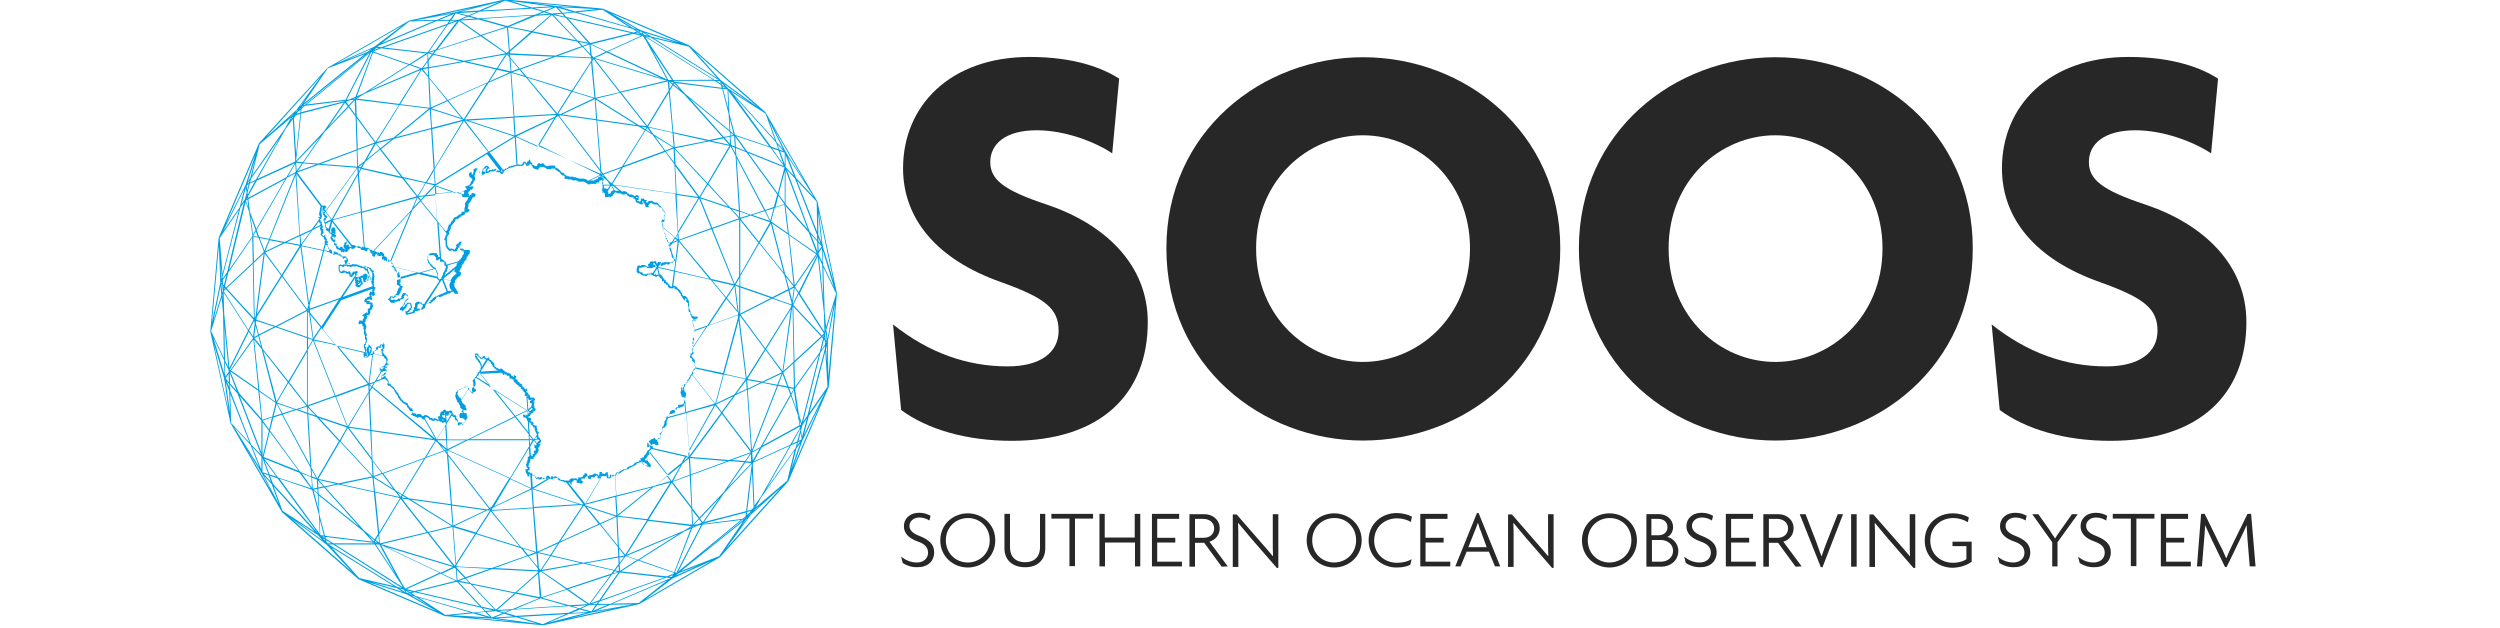 <?xml version="1.0" encoding="utf-8"?>
<!-- Generator: Adobe Illustrator 25.4.1, SVG Export Plug-In . SVG Version: 6.00 Build 0)  -->
<svg version="1.1" id="Layer_1" xmlns="http://www.w3.org/2000/svg" xmlns:xlink="http://www.w3.org/1999/xlink" x="0px" y="0px"
	 viewBox="0 0 900 225.9" enable-background="new 0 0 900 225.9" xml:space="preserve">
<g>
	<g>
		<g>
			<path fill="#282727" d="M812,203.9l-1.6-18.9h-1.3l-5.2,10.6c-0.9,1.8-1.7,3.6-2.4,5.3h-0.1c-0.7-1.7-1.6-3.6-2.5-5.3l-5.2-10.6
				h-1.3l-1.5,18.9h1.8l0.8-9.8c0.1-1.5,0.3-3.3,0.3-4.9h0.1c0.7,1.6,1.6,3.5,2.3,5l4.8,9.9h0.6l4.8-9.9c0.7-1.5,1.7-3.5,2.3-5h0.1
				c0.1,1.6,0.2,3.3,0.3,4.9l0.8,9.8L812,203.9L812,203.9z M788.7,203.9v-1.7h-8.9v-6.9h6.5v-1.7h-6.5v-6.8h7.9V185h-9.8v18.9
				L788.7,203.9L788.7,203.9z M775.6,186.8V185h-15v1.7h6.5v17.1h2v-17.1H775.6z M759.9,198.8c0-3-2.1-4.6-5.4-5.9
				c-2.4-0.9-3.5-2.1-3.5-3.6c0-1.5,1.3-3,3.6-3c1.5,0,2.9,0.6,3.6,1.1l0.4-1.7c-0.8-0.5-2.3-1.1-4-1.1c-3.8,0-5.6,2.4-5.6,4.8
				c0,2.5,1.6,4.3,4.9,5.5c2.6,0.9,3.8,2.1,3.8,4.1c0,2.1-1.7,3.5-4,3.5c-2.2,0-4-0.8-5.6-2.1l0.6,2.3c1.1,0.7,2.8,1.5,5,1.5
				C757.5,204.3,759.9,202.1,759.9,198.8 M748,185.1h-2.1l-4.1,5.8c-0.6,0.9-1.4,1.9-1.9,2.9h-0.1c-0.6-0.9-1.4-2-1.9-2.9l-4.1-5.8
				h-2.2l7.2,10.1v8.7h1.9v-8.7L748,185.1z M730.9,198.8c0-3-2.1-4.6-5.4-5.9c-2.4-0.9-3.5-2.1-3.5-3.6c0-1.5,1.3-3,3.6-3
				c1.5,0,2.9,0.6,3.6,1.1l0.4-1.7c-0.7-0.5-2.3-1.1-4-1.1c-3.8,0-5.6,2.4-5.6,4.8c0,2.5,1.6,4.3,5,5.5c2.6,0.9,3.8,2.1,3.8,4.1
				c0,2.1-1.7,3.5-4,3.5c-2.2,0-4-0.8-5.6-2.1l0.6,2.3c1.1,0.7,2.8,1.5,5,1.5C728.6,204.3,730.9,202.1,730.9,198.8 M709.8,202.2V195
				h-6.9v1.6h5v4.7c-0.9,0.7-2.7,1.3-4.8,1.3c-4.4,0-8.2-3-8.2-8c0-5,3.9-8.1,8.2-8.1c2.1,0,3.9,0.6,5.3,1.5l0.4-1.7
				c-1.4-0.9-3.5-1.5-5.9-1.5c-5,0-10,3.6-10,9.8c0,6,4.8,9.8,10.1,9.8C705.7,204.3,708.1,203.5,709.8,202.2 M689.5,204.4v-19.3h-2
				v10c0,1.6,0,3.3,0.1,5l-0.1,0.1c-1.3-1.5-3-3.6-4.3-5l-8.8-10h-1.4v18.9h2v-10.4c0-1.7,0-3.5-0.1-5.3l0.1-0.1
				c1.3,1.6,3,3.6,4.6,5.5l9.3,10.7L689.5,204.4L689.5,204.4z M668.4,185.1h-2v18.9h2V185.1z M663.5,185.1h-1.9l-4,10.1
				c-0.6,1.6-1.3,3.4-1.8,5h-0.1c-0.6-1.7-1.3-3.5-1.8-5l-3.9-10.1h-2.1l7.6,19.1h0.6L663.5,185.1z M643.7,190.2
				c0,2.2-1.7,3.4-3.7,3.4h-3.2v-6.8h3C641.9,186.8,643.7,188.1,643.7,190.2 M648.6,203.9L642,195c2.1-0.6,3.7-2.4,3.7-4.8
				c0-3.2-2.7-5.1-5.5-5.1h-5.4v18.9h2v-8.6h3.3l6.3,8.6L648.6,203.9L648.6,203.9z M632.1,203.9v-1.7h-8.9v-6.9h6.5v-1.7h-6.5v-6.8
				h7.9V185h-9.8v18.9L632.1,203.9L632.1,203.9z M618,198.8c0-3-2.1-4.6-5.4-5.9c-2.4-0.9-3.5-2.1-3.5-3.6c0-1.5,1.3-3,3.6-3
				c1.5,0,2.9,0.6,3.6,1.1l0.4-1.7c-0.8-0.5-2.3-1.1-4-1.1c-3.8,0-5.6,2.4-5.6,4.8c0,2.5,1.6,4.3,5,5.5c2.6,0.9,3.8,2.1,3.8,4.1
				c0,2.1-1.7,3.5-4,3.5c-2.2,0-4-0.8-5.6-2.1l0.6,2.3c1.1,0.7,2.8,1.5,5,1.5C615.6,204.3,618,202.1,618,198.8 M602.3,198.3
				c0,2.5-2.1,3.9-4.3,3.9h-3.3v-7.8h3.2C600.2,194.4,602.3,195.9,602.3,198.3 M600.3,189.8c0,1.9-1.5,2.9-3.3,2.9h-2.5v-5.9h2.4
				C598.8,186.8,600.3,187.8,600.3,189.8 M604.2,198.3c0-2.5-1.9-4.6-4-5c1.3-0.5,2.1-2,2.1-3.5c0-2.9-2.4-4.7-5-4.7h-4.6v18.9h5.7
				C601.4,203.9,604.2,201.8,604.2,198.3 M587.3,194.5c0,4.8-3.7,8-7.9,8s-7.8-3.2-7.8-8c0-4.8,3.7-8,7.8-8
				C583.6,186.4,587.3,189.6,587.3,194.5 M589.3,194.5c0-5.8-4.7-9.7-9.9-9.7s-9.9,3.9-9.9,9.7c0,5.9,4.7,9.8,9.9,9.8
				C584.7,204.3,589.3,200.4,589.3,194.5 M559.3,204.4v-19.3h-2v10c0,1.6,0,3.3,0.1,5l-0.1,0.1c-1.3-1.5-3-3.6-4.3-5l-8.7-10h-1.4
				v18.9h2v-10.4c0-1.7,0-3.5-0.1-5.3l0.1-0.1c1.3,1.6,3,3.6,4.6,5.5l9.3,10.7L559.3,204.4L559.3,204.4z M535.2,197h-6.6l2.3-5.8
				c0.4-0.8,0.7-1.9,1.1-2.9h0.1c0.3,1,0.6,2.1,1,2.9L535.2,197z M540.1,203.9l-7.8-19.2h-0.6l-7.8,19.2h1.9l2.2-5.3h8l2.2,5.3
				H540.1z M522.1,203.9v-1.7h-8.9v-6.9h6.5v-1.7h-6.5v-6.8h7.9V185h-9.8v18.9L522.1,203.9L522.1,203.9z M508.3,186
				c-1.3-0.7-3.2-1.3-5.6-1.3c-5,0-10,3.6-10,9.8c0,6,4.9,9.8,10,9.8c2.4,0,3.9-0.4,5-1l0.5-2c-1.3,0.8-3.2,1.3-5.3,1.3
				c-4.3,0-8.2-3-8.2-8c0-5,3.9-8,8.2-8c2,0,3.9,0.6,5,1.3L508.3,186z M488.2,194.5c0,4.8-3.7,8-7.9,8s-7.9-3.2-7.9-8
				c0-4.8,3.7-8,7.9-8C484.5,186.4,488.2,189.6,488.2,194.5 M490.2,194.5c0-5.8-4.7-9.7-9.9-9.7s-9.9,3.9-9.9,9.7
				c0,5.9,4.7,9.8,9.9,9.8S490.2,200.4,490.2,194.5 M460.2,204.4v-19.3h-2v10c0,1.6,0,3.3,0.1,5l-0.1,0.1c-1.3-1.5-3-3.6-4.3-5
				l-8.7-10h-1.4v18.9h2v-10.4c0-1.7,0-3.5-0.1-5.3l0.1-0.1c1.3,1.6,3,3.6,4.6,5.5l9.3,10.7L460.2,204.4L460.2,204.4z M437.1,190.2
				c0,2.2-1.7,3.4-3.7,3.4h-3.2v-6.8h3C435.3,186.8,437.1,188.1,437.1,190.2 M442,203.9l-6.6-8.9c2.1-0.6,3.7-2.4,3.7-4.8
				c0-3.2-2.7-5.1-5.5-5.1h-5.4v18.9h2v-8.6h3.3l6.3,8.6L442,203.9L442,203.9z M425.5,203.9v-1.7h-8.9v-6.9h6.5v-1.7h-6.5v-6.8h7.9
				V185h-9.8v18.9L425.5,203.9L425.5,203.9z M410.5,203.9V185h-2v8.5h-10.8V185h-1.9v18.9h2v-8.6h10.8v8.6H410.5z M393.5,186.8V185
				h-15v1.7h6.5v17.1h2v-17.1H393.5z M376.3,197.4V185h-1.9v12.1c0,3.3-2,5.3-5.4,5.3s-5.4-2-5.4-5.3V185h-2v12.4
				c0,4.3,3,6.8,7.4,6.8C373.3,204.3,376.3,201.7,376.3,197.4 M356.3,194.5c0,4.8-3.7,8-7.9,8s-7.9-3.2-7.9-8c0-4.8,3.7-8,7.9-8
				C352.5,186.4,356.3,189.6,356.3,194.5 M358.3,194.5c0-5.8-4.7-9.7-9.9-9.7c-5.2,0-9.9,3.9-9.9,9.7c0,5.9,4.7,9.8,9.9,9.8
				C353.6,204.3,358.3,200.4,358.3,194.5 M336.3,198.8c0-3-2.1-4.6-5.4-5.9c-2.4-0.9-3.5-2.1-3.5-3.6c0-1.5,1.3-3,3.6-3
				c1.5,0,2.9,0.6,3.6,1.1l0.4-1.7c-0.8-0.5-2.3-1.1-4-1.1c-3.8,0-5.6,2.4-5.6,4.8c0,2.5,1.6,4.3,4.9,5.5c2.6,0.9,3.8,2.1,3.8,4.1
				c0,2.1-1.7,3.5-4,3.5c-2.2,0-4-0.8-5.7-2.1l0.6,2.3c1.1,0.7,2.8,1.5,5,1.5C333.9,204.3,336.3,202.1,336.3,198.8"/>
		</g>
		<g>
			<path fill="#282727" d="M677.7,89.4c0,24.8-18.8,40.9-38.6,40.9c-19.8,0-38.4-16.1-38.4-40.9c0-24.5,18.6-40.7,38.4-40.7
				C659,48.7,677.7,64.9,677.7,89.4 M710.2,89.4c0-42.1-34.5-68.8-71-68.8c-36.3,0-70.8,26.7-70.8,68.8c0,42.5,34.5,69.2,70.8,69.2
				C675.7,158.6,710.2,131.9,710.2,89.4"/>
			<path fill="#282727" d="M529.2,89.4c0,24.8-18.8,40.9-38.6,40.9c-19.8,0-38.4-16.1-38.4-40.9c0-24.5,18.6-40.7,38.4-40.7
				C510.5,48.7,529.2,64.9,529.2,89.4 M561.7,89.4c0-42.1-34.5-68.8-71-68.8c-36.3,0-70.8,26.7-70.8,68.8
				c0,42.5,34.5,69.2,70.8,69.2C527.2,158.6,561.7,131.9,561.7,89.4"/>
			<path fill="#282727" d="M808.7,115.9c0-20.7-15.5-35.3-36.5-42.3c-15.7-5.2-20.2-9.1-20.2-15.3c0-6.4,5.4-11.4,16.7-11.4
				c10.3,0,21.1,4.2,27.3,8.3l2.5-26.9c-5.8-3.7-15.9-7.8-32.2-7.8c-28.9,0-45.6,17.8-45.6,40.1c0,18.2,12.2,32.8,35.1,40.9
				c16.3,5.8,20.9,9.7,20.9,17.6c0,7.8-6.6,12.8-18.4,12.8c-14.7,0-28.5-4.9-41.3-15.1l2.9,30.8c9.5,7,23.6,11.1,39.8,11.1
				C792,158.7,808.7,141.8,808.7,115.9"/>
			<path fill="#282727" d="M413.2,115.9c0-20.7-15.5-35.3-36.5-42.3c-15.7-5.2-20.2-9.1-20.2-15.3c0-6.4,5.4-11.4,16.7-11.4
				c10.3,0,21.1,4.2,27.2,8.3l2.5-26.9c-5.8-3.7-15.9-7.8-32.2-7.8c-28.9,0-45.6,17.8-45.6,40.1c0,18.2,12.2,32.8,35.1,40.9
				c16.3,5.8,20.9,9.7,20.9,17.6c0,7.8-6.6,12.8-18.3,12.8c-14.7,0-28.5-4.9-41.3-15.1l2.9,30.8c9.5,7,23.6,11.1,39.8,11.1
				C396.4,158.7,413.2,141.8,413.2,115.9"/>
		</g>
	</g>
	<path fill="#009FE3" d="M301.3,105.6L301.3,105.6l-7-33v-0.1l-0.1-0.1l-18.5-31.8v-0.1l0,0l-27.6-24.2l-0.1,0.2l0.1-0.2L217,3.1
		L217,3.3V3.1l-35.1-3.3V0l-0.1-0.2l-34.5,7.6l0.1,0.2l-0.1-0.2l-29.4,17l0.1,0.2l-0.2-0.1L93.2,51.6l0.2,0.1l-0.2-0.1L78.7,85.6
		l0.2,0.1h-0.2l-3,33.6h0.2l-0.2,0.1l7.3,33l0.2-0.1l-0.2,0.1l18.4,31.8v0.1l0,0l0,0l27.6,24.2l0.1-0.2l-0.1,0.2l31.2,13.3h0.1h0.1
		l35.1,3.3v-0.2l0.1,0.2l34.5-7.6l-0.1-0.2l0.1,0.2l29.1-16.9l-0.1-0.2l0.2,0.1l24.5-27.2l0.1-0.1v-0.1l14.5-33.9l-0.2-0.1h0.2
		L301.3,105.6L301.3,105.6L301.3,105.6L301.3,105.6z M294.7,91.6V91l1.2-1.7l0.2,5.2l-1.3-2.7l0.1-0.1L294.7,91.6z M295.8,88.7
		l-1.1,1.6l-0.1-2.9L295.8,88.7z M294.6,86.8v-1.3l0.8,2.2L294.6,86.8z M296,95.3l0.4,12.4l-1.6-14.9L296,95.3z M296.2,90.1l4,13.3
		l-3.9-8.1L296.2,90.1z M300.1,101.5l-1.8-6.1l-2.1-6.7l0.1-0.1l-0.1-0.1v-0.5l-0.1,0.1l-1.3-11.7L300.1,101.5z M295.7,87.3
		l-1.1-2.8l-0.1-8L295.7,87.3z M294.4,92.3l2.2,20.2l0.2,7l-8.9-13.9L294.4,92.3z M296.9,122.5l0.1,1.6l-0.4,0.6l-0.9,1.3l0.9-3.7
		L296.9,122.5z M296.7,121.7l0.1-0.4l0.1,0.5L296.7,121.7z M297.7,124.6l0.1,6.4l-0.4-5.5L297.7,124.6z M297.3,123.6L297.3,123.6
		l-0.1-0.7l0.3,0.3L297.3,123.6z M297.5,118.7l2.7-9.3l-0.4,2.2l-1.9,10.4L297.5,118.7z M297.6,122.7l-0.4-0.4l-0.1-2.1l0.1-0.1
		l-0.1-0.1l0.2-0.5L297.6,122.7z M297.1,119l-0.1-1.6l0.2,1.3L297.1,119z M297,125.4l-6.3,24.1l-1.6,2.4l6.3-25l1.6-2.3L297,125.4z
		 M271.6,183.5l2.1-1.7l-2.2,2l0.1-0.2h0.1V183.5z M271.6,182.8v-0.2l0.4-0.6L271.6,182.8z M271.6,182l-0.6-14.7l0.1-0.7h0.1v-0.1
		l13.1-6l-10.4,18.3L271.6,182z M82.3,133.2v0.7l-1.2,1.7l-0.1-5L82.3,133.2z M81,129.7l-0.2-12.1l1.4,14.6L81,129.7z M82.3,134.6
		l0.1,3l-1.2-1.4L82.3,134.6z M82.5,138.2l0.1,1.4l-1-2.5L82.5,138.2z M80.7,112.7l-0.2-7.4l8.8,13.7l-6.7,13.5L80.7,112.7z
		 M80.3,102.4l-0.1-1.5l1.3-1.9l-0.9,3.7L80.3,102.4z M80.6,103.2l-0.1,0.4l-0.1-0.5L80.6,103.2z M79.6,100.4l-0.2-5.8l0.4,5.1
		L79.6,100.4z M79.9,101.4L80,102l-0.3-0.3L79.9,101.4z M79.4,103l0.3,3.3l-2.9,9.4L79.4,103z M79.7,102.2l0.3,0.4l0.2,2.1l-0.1,0.1
		l0.1,0.1l-0.2,0.5L79.7,102.2z M80.2,105.9l0.1,2l-0.2-1.6L80.2,105.9z M80.2,100.3l-0.1-0.6l6.5-25.1l1.2-1.7l-6,25L80.2,100.3z
		 M105.4,42.3l-0.7,0.9l0.6-1.2L105.4,42.3z M103.3,43.1l2.3-2.1l-0.2,0.3L103.3,43.1z M105.4,42.9l0.9,14.9l-0.1,0.4l-13.5,6.2
		l10.1-17.9L105.4,42.9z M282.8,60.1v-4.4l3,7.6L282.8,60.1L282.8,60.1L282.8,60.1z M290.8,82.6l-8-9.1V61.2L290.8,82.6z
		 M267.2,186.8l-14.1,1.8l0.1-0.1l15.4-4l-0.2,1.4L267.2,186.8z M268.3,186.3l-0.1,0.3l-0.4,0.1L268.3,186.3z M212.6,217.2l7.7-10.4
		l2.3-0.7l-6.9,10L212.6,217.2z M215.3,216.7l-0.5,0.7h-1.6L215.3,216.7z M204.9,217.9l-9.7-2.7l8.8-2.9l7.5,5.2L204.9,217.9z
		 M211.1,217.9l-2.4,1.1l-2.6-0.7L211.1,217.9z M179,219.6l6.7-5.9l8.2,1.7l-9.5,3.9L179,219.6z M183.4,219.7l-1.9,0.8l-1.9-0.6
		L183.4,219.7z M173.4,218.4l-8.3-8.9l4.3,0.8l8.6,9.1L173.4,218.4z M177.3,219.7l-2.5,0.3l-1-1.1L177.3,219.7z M146.4,212.1
		l12.2-5.6l5.4,2.6l-14.8,3.7L146.4,212.1z M148.4,213l-0.8,0.2l-0.9-0.6L148.4,213z M95.1,165.1l12.7,5.1l4.2,5.6l-11.9-3.9
		L95.1,165.1z M99.5,171.6l-2.5-0.8l-1.8-5L99.5,171.6z M108.4,40.9l15.4-4l-7.2,10.4l-10,10.6l0,0L108.4,40.9z M108.3,38.9
		l-0.2,0.2l0.2-0.3V38.9z M109.8,38.1l14.4-1.8l-0.1,0.1l-15.7,4l0.2-1.3L109.8,38.1z M108.7,38.6l0.1-0.3l0.5-0.1L108.7,38.6z
		 M164.6,7.6l-7.8,10.3l-2.4,0.8l6.8-9.8L164.6,7.6z M161.6,8.3l0.6-0.8l1.9-0.1L161.6,8.3z M172.2,7l9.8,2.7l-8.9,2.9l-7.4-5.2
		L172.2,7z M166.2,7l2.3-1l2.6,0.7L166.2,7z M198.3,5.3l-6.8,5.9l-8.1-1.6l9.5-3.9L198.3,5.3z M193.9,5.2l1.9-0.8l1.9,0.6L193.9,5.2
		z M203.7,6.4l8.1,9l-3.9-0.8l-8.7-9.2L203.7,6.4z M199.9,5.2l2.4-0.3l0.9,1.1L199.9,5.2z M230.9,12.8l-12.4,5.7l-5.6-2.6l15-3.7
		L230.9,12.8z M228.8,11.9l0.8-0.2l0.9,0.6L228.8,11.9z M260.9,31.7l-0.6-0.1l-0.2-0.6l1.2,0.8L260.9,31.7z M261.9,32.2l0.3,7
		l-1.9-7.2L261.9,32.2z M262.3,41l0.3,5.9l-15.9-13.1l-3.5-3.9l16.8,2.1L262.3,41z M282.2,59.8L269,54.5l-4-5.5l12.3,4.1L282.2,59.8
		z M277.9,53.4l2.4,0.8l1.7,4.9L277.9,53.4z M242.1,173.5l6.2-2.3l0.6,11.2L242.1,173.5L242.1,173.5L242.1,173.5z M223,200.3
		l-0.1-2.8l1.9,2.5L223,200.3z M224.7,200.4l-1.6,2.2l-0.1-1.9l1.2-0.2L224.7,200.4z M222.8,196.9l-0.5-10.8l0,0v-0.1l10.6,1.3
		l-7.8,12.4L222.8,196.9z M144,179.3l-7.5,12.4l-1.4-14.4L144,179.3L144,179.3L144,179.3z M134.9,195.1l0.2-0.4l0.8,0.7L134.9,195.1
		z M135.3,195.6h-0.3l-0.1-0.1L135.3,195.6z M135.3,194.4l0.9-1.6l0.3,2.5L135.3,194.4z M127.8,35.5l-0.7,0.1l0.8-0.4L127.8,35.5z
		 M127.9,41.2l-2.2-3l2-2.1L127.9,41.2z M127.4,35.9l-1.9,2l-0.9-1.3l1.3-0.5L127.4,35.9z M125.2,38.3l-6.9,7.3l5.9-8.6L125.2,38.3z
		 M125.5,38.6l2.5,3.4l0.4,11.8l-13.8,5.1l-5.3-0.4l7.5-10.9L125.5,38.6z M154,24.6l0.1,2.7l-1.9-2.4L154,24.6z M152.3,24.5l1.6-2.2
		l0.1,1.8L152.3,24.5z M154.2,27.9l0.5,10.9l-10.6-1.3l7.7-12.4L154.2,27.9z M233.3,45.6l7.5-12.3l1.3,14.3L233.3,45.6L233.3,45.6
		L233.3,45.6z M283.9,139.2l-1.9-5h0.1l-0.1-0.1l3.6-3.3l0.2,8.8L283.9,139.2z M285.7,140l-0.9,1.7l-0.7-2L285.7,140z M213,202.1
		l-3,0.5l-11.5-2.7l2.9-4.5l14.5-6.6l6.5,8.1l0.2,3.4L213,202.1z M222.6,200.7l0.1,2.3l-1.6,2.2l-10.2-2.4L222.6,200.7z M194,204.5
		l-0.4-5.4l0,0l0,0l4.4,1l-3.4,5.1L194,204.5z M194.1,205.3H194v-0.2L194.1,205.3z M110.5,146.4l0.2,2.2l-3.4-1.2L110.5,146.4
		L110.5,146.4L110.5,146.4z M104.1,137.6l6.4-10.9v19.1L104.1,137.6z M92.3,115.1l0.2-1.1l9-14.4l8.9,12l0,0l0,0l-11.2,5.8
		L92.3,115.1z M98.7,117.6l-5.5,2.8l-0.1-0.2l-1-3.8l0.1-0.9L98.7,117.6z M93.1,85.6l1.9,5h-0.1l0.1,0.1l-3.6,3.4l-0.2-8.9
		L93.1,85.6z M91.2,84.9l0.9-1.6l0.7,2L91.2,84.9z M93.5,85.7l3.3,0.6l-1.6,3.9L93.5,85.7z M95.3,91.3l5.9,7.9l-8.7,13.9L95.3,91.3z
		 M110.5,112v9.3l-10.8-3.7L110.5,112z M110.6,111.3l-8.9-12l6.5-10.3l2.8,21L110.6,111.3z M115.2,80.2l0.2,0.2h0.1h-0.2V81
		l-2.2,1.1l1.7-2.4v0.4L115.2,80.2L115.2,80.2z M114.7,59.3l13.8,1.1l-11.3,15.5l-0.4-0.6l0.7-0.7l-0.3-0.3V74h-0.5l-0.2,0.1
		l-0.1-0.1h-0.5L107,62.1L114.7,59.3z M107.2,61.6l1.9-2.8l4.7,0.4L107.2,61.6z M134.9,51.3l-6.1,2.3l-0.4-11.1L134.9,51.3
		L134.9,51.3L134.9,51.3z M167,22.3l11.5,2.7l-2.9,4.6L161.2,36l-6.7-8.1l-0.2-3.3L167,22.3z M154.4,24.2l-0.1-2.3l1.7-2.2l10.2,2.4
		L154.4,24.2z M183.3,19.6l0.1,0.5l-0.5-0.6L183.3,19.6z M182.9,19.2l0.3-0.3v0.3L182.9,19.2z M183.4,20.7l0.4,5l-4.6-1.1l3.3-5
		L183.4,20.7z M214,35.2l-7.8-2.4l6.6-10.3L214,35.2z M213.1,21h0.2l-0.2,0.3L213.1,21z M234.3,160.4v-0.5h-0.2v-0.4H234l-0.3-0.3
		l-0.2-0.1l0.1-0.1v-0.2h0.2v-0.2h0.3v-0.3h0.1h0.3V158h0.1h0.7v-0.3l0.2-0.1l0.4,0.2v0.3h0.2v0.2h0.7v-0.2h0.2V158h0.4l0.3-0.3
		v-0.5h0.2v-0.7h-0.2l-0.2-0.3l-0.1-0.1h0.1v-0.4v0.2h0.7v-0.2l0.3-0.3v-0.9l0.2-0.4V154h0.5v-0.2h0.2v-0.3h0.4v-0.4h0.2v-1.5h0.2
		v-0.5l0.2-0.2v-0.2l0.2-0.2l6.5-1.8l1.1,13.7l-0.9,1.7l-12.3-2.8v-0.6L234.3,160.4z M245.5,139.8h0.2v-0.4h0.2l0.1,1.2h-0.1
		l-0.2-0.2V140L245.5,139.8z M245.8,138.6l0.1,0.5l-0.2-0.2v-0.3L245.8,138.6L245.8,138.6z M246.4,145l0.3,3.4l-6.5,1.8v-0.2h0.2
		v-0.3l0.2-0.2l0,0h0.2v-0.2h0.2v-0.8h0.2v-0.3l0.4-0.4h0.2l0.2-0.2h1v-0.2h0.7v-0.3l0.2-0.2V147l0.2-0.2v-0.9h0.2v-0.2h1.1l0.2-0.2
		h0.2l0.2-0.2h0.4l0.2-0.2h0.5V145z M247,164.6l0.7,0.2l-1.5,1.3L247,164.6z M247.2,164.3l0.6-1.1l0.1,1.3L247.2,164.3z M247,148.7
		l10.1-2.8l-9,16L247,148.7z M247,148.3l-0.4-5l0.2-0.3v-0.4l0.2-0.4v-0.5l-0.2-0.3v-0.2l-0.3-0.3h-0.1l-0.2-2.4h0.1v-0.2h0.2
		l0.4-0.2l0.2-0.2h0.3v-0.7h-0.2l0.3-0.3v-0.2h0.2v-0.2h0.5l-0.4-0.4h0.2V136h0.2v-0.4h0.2v-0.3l0.3-0.4v-0.2h0.2v-0.1l8.4,10.7
		L247,148.3z M248.9,134.4L248.9,134.4L248.9,134.4l0.2-0.1v-0.2l0.3-0.3v-0.3l0.3-0.3l-0.1-0.1V133h0.2v-0.2h0.2v-0.2l10.3,2.3
		l-2.8,10.4L248.9,134.4z M250.1,132.2l0.1-0.1v-1.7H250v-0.2l0.3-0.3l-0.3-0.3v-0.3h-0.2l-0.3-0.4h-0.1v-0.2h-0.2v-0.2h-0.2v-0.5
		l-0.5-0.5l0,0v-0.2h-0.1h0.6v-0.2h0.2v-0.5l0.2-0.2v-0.3l-0.2-0.5l5.5-8.2l10.9-3.9l0.1,0.8l-5.4,20L250.1,132.2z M249.3,124.5
		v-0.2l0.2-0.2l-0.2-0.5v-0.4l0.1-0.2h0.3v-0.5l0.2-0.2v-0.5l-0.2-0.2v-0.3h-0.2h0.3v-2l4.4-1.6l-4.7,7.1v-0.2L249.3,124.5z
		 M249.7,114v-0.3h-0.5l-0.2-0.2V113h-0.3l-0.1-0.2v-0.5l-0.2-0.8h-0.1v-0.2h-0.2v-1.9H248v-1.2h-0.2v-0.2h-0.2V108h-0.3h0.3v-0.5
		l-0.2-0.2V107H247l0,0v-0.3h-0.2v-0.2H246l-0.1,0.1l-0.2-0.4h-0.1v-0.7h-0.2l-0.2-0.2V105H245l-0.1-0.2v-0.4h-0.2l-0.5-0.5h-0.2
		l-0.2-0.2h-0.2l0.4-0.3h-0.5v-0.3h-0.4l-0.3-0.2h-0.3l-0.1,0.1l0.6-5.2l12.8,2.9l5.4,6.5l-6.6,10l-4.7,1.6v-0.9l-0.2-0.7v-0.4
		l-0.2-0.2v-0.7l-0.2-0.2v-0.5h0.8v-0.3l0.2-0.1h0.4l0.5-0.3V114L249.7,114L249.7,114z M241.4,103.2V103h-0.2v-0.2h-0.2v-0.2
		l-0.5-0.5h-0.2v-0.5h-0.5v-0.4h-0.2v-0.5h-0.5v-0.4H239l-0.2-0.2V100l-0.3-0.3l0,0v-0.2h-0.2v-0.4h-0.3V99h-0.2v-0.2h-0.3l-0.6-2.4
		l5.7,1.3l-0.7,5.5h-0.4v-0.2H241.4z M235.4,98.5l1.2-1.8l0.5,2.2h-0.5V99h-0.2l-0.5-0.5V99h-0.2h-0.1v-0.5L235.4,98.5L235.4,98.5z
		 M231.2,98.1V98h-0.8v-0.2h-0.2v-0.2H230v-0.9l0.2-0.3h0.9l0.2-0.2h0.5v-0.2h0.6l0.3,0.2h0.1h0.1v0.3h1.8l0.3-0.2h0.2l0.2-0.2
		l0.9,0.2l-1.4,2.1h-0.1V98l-0.5,0.5h-1.4v0.2h-1.1l-0.3-0.1l-0.1-0.1v-0.3h-0.2V98.1z M238.3,95.7l0.5-0.3v-0.1h0.2v-0.2v0.2h0.7
		V95h0.4v0.2h0.7l0.8-0.8h0.3l0.2-0.2h0.5v-1h-0.2V93h-0.2l-0.2-0.2v-0.2l-0.2-0.2v-0.7l-0.2-0.2v-0.8h-0.2v-0.2l-0.2-0.2v-0.5
		l-0.2-0.2v-0.4l1.1-1.7l1.9-0.7l-1.3,10.6l-5.7-1.3l0,0l0,0l0.4-0.6h0.3v-0.5l0.1-0.2h0.1V95v0.2l0.1,0.1l-0.1,0.1v0.5L238.3,95.7
		L238.3,95.7z M239.7,86.2v-0.9l-0.3-0.3l0.5-0.5h-0.5v-0.2l-0.2-0.2v-0.5l-0.2-0.2l-0.1-0.3v-0.4h-0.2v-0.4h-0.3l0,0l0.3-0.3V82
		l4.2,3.5l-1,1.6l-1.2,0.4v-0.3l-0.2-0.2v-0.5h-0.3l-0.2-0.3h-0.1v-0.2H239.7z M238,79.5L238,79.5h0.2v0.1l0.4,0.4l0.6-0.3v-1.4H239
		v-0.6l0.4-0.7v-0.6l-0.3-0.5H239l-0.2-0.2v-0.3h-0.2v-0.2h-0.2v-0.5h-0.2l-0.4-0.5l-0.4-0.2v-0.2h-0.2v-0.4h-0.2v-0.1l-0.4-0.2
		l-0.2-0.2h-0.9v-0.2h-0.4v-0.2H235l-0.2-0.2h-1.2v0.2h-0.3v0.3l-0.2,0.1h-0.4v-0.2h-0.2v-0.2l0.5-0.5h-0.9l-0.3-0.5h-1.1v0.7
		l-0.2,0.2v0.2h-0.2l-0.3-0.1l-0.2-0.2h-0.4l0,0v-0.3h0.5v-0.7l-0.1-0.1l0.4-0.4H230l-0.2-0.4h-0.2l-0.2-0.2h-0.4l-0.4,0.4h-0.5
		v-0.4h-0.4l-0.4-0.2h-0.8l-0.2-0.2l0,0v-0.2h-0.5v-0.4h-0.2v-0.2h-0.4l-0.3-0.2h-0.5l-0.2,0.2h-0.3l0,0v-0.2h-0.2l-0.2-0.2l0,0
		h-0.1l-2.2-1.9l21.9,3.1L244,84l-0.9,1.5l-4.4-3.7l0,0l-0.2-0.2V81l-0.2-0.2V80h-0.2v-0.2L238,79.5z M229.5,71.3H229v-0.3l0.2-0.2
		l0.2,0.2h0.1l0.1,0.2L229.5,71.3L229.5,71.3z M210.6,64.5l-0.2-0.2h-2.1L208,64h-0.5l-0.2-0.2h-0.9v-0.2h-1.5l-0.2-0.2H204v-0.2
		h-0.3v-0.2h-0.3l-0.2-0.2v-0.3H203v-0.2h-0.3l-0.2-0.2h-0.3l-0.2-0.2l0,0v-0.1l-0.3-0.2v-0.1l-0.8-0.8h-0.2l-0.4-0.3h-0.2l-0.2-0.2
		H200v-0.2h-0.2v-0.4h-2.1l-0.3,0.2h-0.7l-0.3-0.2h-0.1l-0.4-0.4l0,0v-0.2h-0.2v-0.2h-0.8v0.2h-0.5v-0.2h-0.7v0.2l-0.3,0.3v0.2
		l-0.4,0.4l-0.1-0.1h-0.4v-0.2h-0.4v-0.2h-0.4h-0.1v-0.7h-0.2v-0.2h-0.2l-0.2-0.2v-0.3h-0.2v-0.2H191l-0.3-0.4h-0.1l3.2-5.3L216,63
		l-4.3,2.1l0,0l-0.2-0.2h-0.1v-0.2h-0.3v-0.2h-0.6V64.5z M190.1,59.1l-0.2,0.1h-0.1L190,59L190.1,59.1z M178.7,60.8H178v0.2
		l-0.2,0.2h-0.2v-0.5l-0.5,0.5h-1v0.3l-0.2,0.1h-0.2l-0.2,0.2l-0.2-0.2v-0.2h0.2V61l0.2-0.2l0,0h0.2v-0.2h0.5l-0.5-0.5V60l-0.3-0.3
		h-0.7l-0.3,0.3l0,0h-0.2v0.3l-0.4,0.4l0,0h-0.2v0.5l-0.2,0.2v0.4l-0.2,0.2v0.7h0.2v0.2h0.2h-0.4l-0.3,0.3l-0.1-0.1v-0.1l-0.2-0.4
		V62l-0.2-0.2v-0.2l-0.5-0.5h-0.2l0,0v-0.5h-0.8l-0.2,0.2h-0.4v0.8h0.3l-0.2,0.2l0,0h-0.2v0.5l-0.2,0.4V63l0,0v-0.2h-0.3l-0.1-0.2
		V62h-0.5l-0.5,0.5V63l0.2,0.4v0.4h0.3v0.1l0.5,0.3l0.2,0.2v0.6l-0.2,0.2l0,0h-0.2v0.3l-0.2,0.2v0.4l-0.7,0.7h-0.3l-0.2,0.2h-0.6
		v0.7h0.2v0.2h0.3l0.1,0.1l-0.3,0.3v0.1h-0.5l-0.3,0.3l0,0h-0.2v0.2h-0.2v0.1l-3.2,0.4l-7-2.4l18.8-11.5l4.6,5.9h-1v0.3h-0.3v-1.1
		L178.7,60.8z M169.9,63.2L169.9,63.2l-0.2-0.3v-0.2l0,0v0.2L169.9,63.2z M169,70.6h0.2v-0.2h0.2h-0.2v0.2H169z M168.5,70.9
		L168.5,70.9l0.2,0.1v0.2h-0.2v0.3h-0.2v0.5l-0.2,0.2l0,0H168v0.2h-0.2v0.3l-0.2,0.2v0.1h-0.2v0.8l0.1,0.2h-0.1v0.7h-0.2v1.4h0.2V76
		h-0.2v0.2h-0.8l-0.3,0.3v0.4l-0.2,0.2l0,0h-0.4v0.2H165v0.4h-0.4v0.2h-0.2v0.2h-0.4V78H164v0.2h-0.4v0.2h-0.2v0.2h-0.2v0.3
		l-0.2,0.2v0.2l-0.1,0.2h-0.4v0.5h-0.2v0.5h-0.1h-0.3v0.3l-0.1,0.1h-0.3v0.5l-0.2,0.2v0.5h-0.2v0.7l-0.2,0.2l0,0h-0.2V83l-0.2,0.2
		v0.1l-3.1-3.8l-0.7-9.6l6.9-0.8l2.7,0.9v0.5h0.2V71h1.2L168.5,70.9z M160.4,86.6v1.7l0.2,0.4v0.2l0.2,0.2v0.1l0.3,0.5h0.1l0.3,0.4
		h0.1v0.2h0.8l0.2-0.2h0.3l0.2,0.2h0.1v0.2h0.9l0.2-0.2h0.3v-0.3l0.2-0.2v-0.2l0.1-0.1l0.2-0.4l0.1-0.1l0.4,0.5V90h0.4l1.1,1.3
		l-0.6,0.6v0.4l-0.2,0.2v0.2h-0.2v0.2h-0.2v0.4h-0.2v0.2h-0.4V94H165h-0.1v0.1l-4.2,1.2v-0.5l-0.2-0.2v-0.3h-0.2l-0.7-0.7h-0.1v-0.2
		H159v-0.2l-0.2-0.2v-0.1l-0.9-12.5l3,3.8l0,0h-0.2v0.2h-0.2v0.5h-0.2v0.7h-0.3v0.8L160.4,86.6z M166.8,90.2v0.4h0.2v0.4h-0.1
		l-0.7-0.9h0.3v0.2L166.8,90.2L166.8,90.2z M165.6,88.3h-0.2v0.8l-0.3-0.3h0.1v-0.4h0.2v-0.3l0,0h0.2L165.6,88.3L165.6,88.3z
		 M163.9,97.8v0.3h0.2l0.2,0.2v0.2l-0.2,0.2l0,0h-0.2v0.2l-0.2,0.2h-0.3v0.2l-0.7,0.6v0.2l-0.2,0.2v0.2l-0.2,0.2v0.2l-0.1,0.1
		l-2.6-0.6v-0.1h0.2v-0.2l0.2-0.1l0,0l0,0l3.8-3.1v0.2l-0.2,0.2v0.7L163.9,97.8z M161.9,103.1v0.5l0.2,0.2v0.2l0.4,0.4v0.5h0.2
		l0.1,0.2h-0.1v-0.2h-0.3l-0.2-0.2h-0.8v0.2h-0.1l-1.7-4.4l0,0l2.7,0.6v0.5H162v0.5l-0.2,0.2v0.9L161.9,103.1L161.9,103.1z
		 M152.2,109.5v0.4l0,0v-0.2l-0.2-0.2v-0.3h-0.2V109h-0.3l-0.2-0.2H151v-0.2h-0.8v0.2h-0.4v0.2h-0.2v0.2h-0.2v1.2l-0.2,0.2l0,0h-0.2
		v0.7l0.2,0.2h-0.2l-0.4,0.4v0.4l0,0h-0.4l-0.2,0.2h-0.5l-0.2,0.2h-0.7l-0.2,0.2v-0.2h0.2l0.2-0.2h0.1l0.5-0.3V112l0.5-0.5l0,0h0.2
		V111l0.2-0.2V110l-0.2-0.2v-0.4l-0.2-0.2V109h-1.4v0.2l-0.5,0.5v0.1h-0.2v0.3l-0.2,0.2l0,0h-0.2v0.2h-0.2v0.2h-0.4h0.2v-0.3
		l0.2-0.2v-0.2l0.4-0.4l0,0h0.2v-0.7l0.2-0.2v-0.2l0.2-0.2l0,0h0.2v-0.2h0.2V108h0.2v-0.2h0.2v-0.9l-0.2-0.2v-0.5h-0.2v-0.2h-0.3
		l-0.2-0.2v-0.3h-1v0.2h-0.2v0.3h-0.2v0.3l-0.2,0.2v0.7v0.1h-0.1l-0.4,0.2h-0.7v0.2h-0.2v0.2h-0.5l-0.2,0.2h-0.2l-0.6-0.7l0.3-0.3
		h0.3v-0.2h0.2V106l0.5-0.5V105l0.2-0.2v-0.2l0.2-0.2v-0.4l0.2-0.2l0,0h0.2v-0.3l0.2-0.2V103h-0.2l-0.3-0.3h-0.2l-0.2-0.2h-0.1v-1.7
		l7.7-2.2l0.3,0.1l6.4,1.5v0.1l0.8,0.8h0.1l-5.4,8.1H153l-0.2,0.2h-0.4L152.2,109.5z M141.3,107.1l0.6,0.7h-0.3v0.2h-0.2v0.2V108
		h-0.7v-0.8l0.2-0.2v-0.1v0.2L141.3,107.1L141.3,107.1z M142.6,97.4v-0.4l-0.2-0.2v-0.2l-0.5-0.5l8.1,2l-6.9,1.9v-1H143v-0.7h-0.2
		v-0.9L142.6,97.4z M141.3,96.2V96l0,0l0.5,0.1v0.6l0,0v-0.5L141.3,96.2L141.3,96.2z M140.8,94.7v-0.3h-0.1l7.8-18.8l2.9-3.1l6,7.4
		l0.9,12.6h-0.6v-0.7h-0.2l-0.2-0.2v-0.3h-0.2v-0.2h-2.1v0.2h-0.5v0.2h-0.2v0.2h-0.2v0.3l-0.2,0.2v1.6l0.2,0.2v0.7h0.2l0.2,0.2v0.2
		l0.4,0.3v0.3h0.2v0.2h0.2v0.2h0.3l0,0v0.3h0.2l0.3,0.3l-5.3,1.5l-9-2.2v-0.5l-0.4-0.2v-0.3h-0.5v-0.2L140.8,94.7L140.8,94.7z
		 M139.3,93v-0.2l-0.3-0.3h-0.2v-0.2h-0.5v-0.9l-0.5-0.3v-0.1l-0.3-0.3h-0.7v0.5l-0.2-0.2h-0.2l-0.5-0.5v0.5h-0.2v0.4v-0.7h-0.4
		v-0.2H135v-0.2h-0.3l13.1-14l-7.4,17.8h-0.2v-0.4L139.3,93z M137.7,91.6h-0.3H137.7L137.7,91.6z M131.6,89.2v-0.5l-0.3,0.3l-1-12.4
		l19.7-5.4l-1.8,4.3l-14,15v-0.2H134v-0.4h-0.7l-0.5-0.5h-0.2v-0.2H131.6z M129,88.6l-0.2,0.2h-0.5l-0.4-0.4h-0.2l-0.3-0.2h-0.5
		l-0.1,0.1l-7.1-9l10.2-2.8l1.1,12.7l-0.5-0.5l-0.4,0.4v0.2h-0.2v-0.4L129,88.6z M125.6,88.5v-0.4H125l-0.2,0.2h-0.3v0.2v-0.5l0,0
		h0.3v-1.2l-0.5,0.5H124v0.5l-0.1,0.3l-0.2,0.2v0.8h0.2v0.4h0.4v0.3l-0.1,0.1l-0.4-0.4h-0.4v-0.4l-0.3-0.3h-0.4l-0.5,0.5h-0.2
		l-0.2-0.1v-0.6l-0.4,0.2l-0.3-0.3l0.1-0.1v-0.7h-0.4l-0.5-0.5l0.2-0.2l0,0h0.2v-0.8h-0.8v0.3l0,0l-0.1-0.1l0.1-0.1v-0.5h-0.3v-0.4
		l0.2-0.2h0.5v0.5l0.7-0.7v-0.5h-0.5v-0.4h-0.7v-0.2l0,0h0.3V84l0.2,0.2h0.5v-0.5l-0.3-0.3h-0.1l0,0h0.4v-0.6l-0.2-0.4v-0.4h-0.3
		l-0.1-0.2l-0.2,0.1h-0.4v0.2h-0.2v0.4h-0.2v0.8h0.2v0.4h-0.5v0.2l-0.2-0.2l0,0v-0.1l0.1-0.4h0.2l-0.2-0.2l0.8-3.1l7,9h-0.8v-0.2
		h-0.2V88.5z M117.3,80.9v-0.4l0,0l1.8-0.9l-0.8,2.8l-0.5-0.5v0.5h-0.2v0.1v-0.8h-0.2l-0.2-0.2h0.2V81L117.3,80.9z M116.9,79.9v-0.4
		l-0.1-0.1l0.3-0.3h0.3v-0.7h0.4v-0.8h-0.4l-0.3-0.2H117v-0.1v-0.2l-0.2-0.2l0.4-0.6l2,2.7l-2.1,1L116.9,79.9z M116.4,76.4v-0.5
		l0.1-0.2l0.4,0.5l-0.3,0.4l0,0L116.4,76.4z M183.8,26.3l1.1,15.7L167.7,43l-0.3-0.1l8.5-13.1L183.8,26.3z M176.2,29.3l2.7-4.2
		l4.4,1L176.2,29.3z M150.7,70.9l1.9-0.2l-1.1,1.2L150.7,70.9z M151.2,72.2l-2.3,2.4l1.4-3.4L151.2,72.2z M153.1,70.7l3.6-0.4l0.6,9
		l-5.7-7L153.1,70.7z M153.5,70.3l3-3.2l0.2,2.8L153.5,70.3z M156.9,66.8l6.4,2.2l-6.2,0.7L156.9,66.8z M156.8,66.3l-0.4-5.3
		L167,43.6l8.7,11.1L156.8,66.3z M167.4,43.4h0.3l17.3,5.7l-9,5.5L167.4,43.4z M168.7,43.4l16.1-1l0.4,6.4L168.7,43.4z M185.2,42.3
		l15-0.9l-0.4,0.6l-14.2,6.7L185.2,42.3z M199.5,42.6l-6,9.9l-7.6-3.4L199.5,42.6z M200.2,42.2l0.8-0.4l15.1,19.9l0.1,0.9l-22.3-10
		L200.2,42.2z M200.5,41.7l0.2-0.2l0.1,0.1L200.5,41.7z M201.3,41.7l0.5-0.2l12.9,1.8l1.4,17.8L201.3,41.7z M201.7,41.1l-0.8-0.1
		L206,33l7.7,2.4L201.7,41.1z M200.6,40.8l-10.7-12.8l15.7,4.9L200.6,40.8z M200.2,41l-15,0.9l-1.1-15.7l5.2,1.6L200.2,41z
		 M184.5,26l2.5-0.9l1.8,2.2L184.5,26z M184.1,25.7l-0.3-4.5l2.9,3.5L184.1,25.7z M167,42.8l-0.3-0.1l-5.3-6.5l13.8-6.2L167,42.8z
		 M166.1,42.5L155.4,39l5.7-2.6L166.1,42.5z M166.6,43l0.1,0.1L155.5,46l-0.4-6.7L166.6,43z M166.6,43.6l-10.1,16.8l-0.9-13.9
		L166.6,43.6z M156.5,66.3l-2.8-0.6l2.5-4.2L156.5,66.3z M156.3,66.7l-3.4,3.6l-2.3,0.3l2.7-4.6L156.3,66.7z M150.3,70.5l-4.9-6.3
		l7.7,1.7L150.3,70.5z M150,70.7L150,70.7L150,70.7l-19.7,5.5l-1.1-13.7l0.9-1.7l14.7,3.4L150,70.7z M129.8,60.6l-0.6,1.2l-0.1-1.3
		L129.8,60.6z M129.2,60.1l1.5-1.3l-0.8,1.4L129.2,60.1z M129.9,76.2L119.8,79l9-16L129.9,76.2z M130.3,60.4l1.2-2.2l5.3-4.3
		l7.6,9.7L130.3,60.4z M131.2,58l-2.3,1.8l-0.2-5.8l6-2.2L131.2,58z M128.8,62.3l-9.4,16.6l-2.1-2.8l11.3-15.5L128.8,62.3z
		 M160,94.7l0.2,0.2H160v0.8h0.5v0.7l-0.2,0.2v0.5l-0.2,0.2v0.2h-0.2v0.3l-0.2,0.2v0.2h-0.2v0.5l-0.2,0.4v0.2h-0.2v0.4h-0.2v0.5
		l-0.2,0.2h-0.3v0.2h-0.2l-0.5-0.5v-0.2l-0.2-0.2v-0.5l0.2-0.2v-0.7h-0.2v-0.4h-0.2v-0.5h-0.2v-0.2l-0.2-0.2v-0.5h-0.2v-0.2h-0.3
		l-0.2-0.2h-0.2l-0.1-0.1v-0.3h-0.2l-0.3-0.4h-0.1v-0.2h-0.2v-0.2h-0.2l-0.3-0.4v-0.2l-0.2-0.2v-0.3h-0.2v-0.4l-0.2-0.2v-1.2
		l0.2-0.2l0,0h0.2v-0.2h0.2V92h0.5v-0.2h1.1V92h0.2l0.2,0.2v0.3H157v1.2h0.8v-0.2h0.2v-0.2h0.2v-0.2h0.1l0.1,0.2l0.2,0.2h-0.2v0.7
		h1.2l0.4,0.4V95h0.2V94.7z M156.6,96.8v0.2h0.2v0.2l0.2,0.2v0.5h0.2v0.5h0.2v0.3h0.2l-0.2,0.2v0.7l-5.7-1.4L156.6,96.8z
		 M158.9,100.9h0.3l0,0l1.6,4.2h-0.4v0.2h-0.5v0.2h-0.2l-0.2,0.2h-0.4l-0.2,0.2h-0.3l-0.2,0.2H158v0.2h-0.4v0.2h-0.2l-0.2,0.2h-0.4
		l-0.3,0.3l0,0h-0.3v0.2h-0.4v0.3l-0.1,0.1l-0.2,0.3h-0.3v0.2h-0.2v0.2H155v0.2l-0.2,0.2h-0.3v0.2l-0.2,0.2H154v0.2h-0.2v0.2h-0.4
		L158.9,100.9z M164.6,94.9l-0.2,0.2v0.5h-0.2v0.2l-4.2,3.4v-0.1l0.2-0.3v-0.2h0.2v-0.5l0.2-0.2V98h0.2v-0.5l0.2-0.2v-0.5l0.2-0.2
		v-1.1l3.5-1L164.6,94.9L164.6,94.9z M167.1,69.5H167V70l-2.1-0.7l2.2-0.3V69.5z M180.5,61l0.4,0.5v0.2l-0.2,0.2l0,0h-0.2
		C180.5,61.8,180.5,61,180.5,61z M181.3,60.8v0.3l-0.1,0.1l-4.9-6.3l9-5.5l0.6,9.9l-0.3,0.2h-0.9v0.2H184l-0.2,0.2h-0.5v0.2h-0.2
		l-0.4,0.4l-0.4,0.2h-0.5v0.2l-0.2,0.2L181.3,60.8L181.3,60.8z M186.3,59.2l-0.6-9.9l7.7,3.5l-3.3,5.4h-0.4v0.5l0,0l-0.1,0.1v-0.1
		h-0.2v-0.2l-0.3-0.3h-0.5l-0.3,0.3v0.2l-0.2,0.2l0,0H188v0.3l-0.1,0.1L186.3,59.2L186.3,59.2z M216.2,63.2v0.4h-0.1l-0.3,0.2h-0.5
		v0.3l-0.2,0.2v0.2h-0.7v0.3h-0.1H214V65h-1.6L216.2,63.2z M239.5,54.2l-3.7-5.1l6.5,4L239.5,54.2z M242.5,53.5l0.2,5l-3-4
		L242.5,53.5z M242.8,59.2l0.5,10.5l-22.4-3.2l-0.4-0.3l3.7-5.9l15.3-5.6L242.8,59.2z M243.3,85.6l0.6-1.1l0.1,1.6L243.3,85.6z
		 M243.8,86.5l-1.3,0.5l-0.2,0.1l0.7-1.2L243.8,86.5z M243.6,70.2l7.8,1.1l-7.3,12L243.6,70.2z M244.4,87l11,13.4L243,97.5L244.4,87
		z M243.6,69.8l-0.5-10l8.2,11.1L243.6,69.8z M220.2,66l-1.3-1.1l-1.6-2.1l6.3-2.3L220.2,66z M217.6,63.7l-0.9-0.7l0.3-0.1
		L217.6,63.7z M216.5,62.7l-0.1-0.4l0.3,0.3L216.5,62.7z M216.6,63.9v-0.5l2.1,1.8l0.9,1.3h-2.5v-0.7l-0.2-0.2l0.2-0.2v-0.2l0.2-0.4
		v-0.5l-0.5-0.5L216.6,63.9L216.6,63.9z M217.4,67.1v-0.3h-0.2l0,0h2.4l-0.8,1.2h-0.6v-0.2h-0.7l-0.5,0.4V68h0.2l0.3-0.3v-0.4
		L217.4,67.1z M218.1,69.2L218.1,69.2L218.1,69.2L218.1,69.2z M218.7,69l0.6-1l0.1-0.1l0,0l0.6-1.1l0.9,1.7l-0.2,0.1h-0.2l-0.3,0.3
		l0,0h-0.3v0.7l0,0h-0.3l-0.2,0.2h-0.8h0.4V69L218.7,69L218.7,69z M221.4,68.5h-0.2l-0.9-1.7l0.4,0.1l2.2,1.8h-1.2L221.4,68.5z
		 M240.7,88.1l0.8-0.3l-0.6,1.1l0,0v-0.3h-0.2V88.1z M235.4,94.7h0.2l0.4,0.6v0.3h0.2l0.3,0.5l-0.6-0.1v-0.5h-0.2v-0.2h-0.5v-0.5
		H235h0.2l0.1-0.1L235.4,94.7z M236.5,95.7l0.1,0.1l0.1-0.1l-0.1,0.1L236.5,95.7z M264.8,102.5l1.4-2.4v2.8L264.8,102.5L264.8,102.5
		L264.8,102.5z M266.1,103.4v9.3l-0.2-0.3l-1.2-9.6L266.1,103.4z M266,113.1L266,113.1L266,113.1L266,113.1z M265.7,113.3l-10.5,3.8
		l6.3-9.5l4.2,5L265.7,113.3z M265.5,111.9l-3.8-4.6l2.7-4.2L265.5,111.9z M261.4,107l-5-6l7.8,1.8L261.4,107z M265.9,115.4
		l2.6,20.9l-7.2-1.6l-0.6-0.1L265.9,115.4z M266.1,99.4l-1.6,2.8l-8-19.8l6.4-2.3l3.2-1.1L266.1,99.4L266.1,99.4z M264.2,102.3
		l-8.2-1.9l-11.5-13.8l9.9-3.5l1.7-0.6L264.2,102.3z M244.4,86.3L244.4,86.3L244.4,86.3l-0.2-2.4l7.5-12.4l4.3,10.6L244.4,86.3z
		 M243.2,59.1l-0.3-5.4l11.6,12.5l-2.7,4.6L243.2,59.1z M242.9,53l-0.4-5l12,2.7L242.9,53z M242.5,52.9l-7.3-4.6l-1.7-2.4l8.6,1.9
		L242.5,52.9z M239.2,54.3l-14.7,5.4l7.9-12.8l2.5,1.6L239.2,54.3z M223.9,60l-6.8,2.5l-0.6-0.8L215,43.4l14.9,2.1l2.2,1.4L223.9,60
		z M215,43l-0.6-7.2l14.7,9.2L215,43z M214.6,42.9l-12.2-1.7l11.7-5.5L214.6,42.9z M205.9,32.6l-16.3-5l-2.2-2.6l12.7-4.6l12.7,0.6
		l0.1,0.8L205.9,32.6z M187.1,24.7l-3.4-4l-0.1-1l15.4,0.7L187.1,24.7z M178.8,24.6L168,22.1l14-2.5L178.8,24.6z M160.9,36.1
		l-5.8,2.6l-0.5-10.3L160.9,36.1z M155.2,46.1l-12.7,3.3l12.2-10L155.2,46.1z M155.2,46.5l0.9,14.4l-2.8,4.7l-8.3-1.9l-7.8-10
		l4.6-3.7L155.2,46.5z M136.9,53.4l-1.4-1.8l5.4-1.4L136.9,53.4z M136.7,53.6l-4.6,3.7l3.2-5.6L136.7,53.6z M128.6,60L115.5,59
		l12.9-4.8L128.6,60z M115.6,78.8v-0.5l0,0h0.3v-0.8h-0.3l0,0h0.2v-0.8h-0.2v-0.5l0.2-0.2v-0.9l0.2-0.4v-0.2h0.2h0.1v0.2l-0.2,0.2
		v1.8l0.2,0.2v0.4l0.4,0.4v0.2l0.3,0.3h0.2v0.2h-0.5v0.5h-0.2v0.6l0.2,0.3V80l0.2,0.3v0.2l0.2,0.2v1.1l0.2,0.2v0.7l0.3,0.3l0.5,0.3
		h0.2v0.4h0.2V84h0.3l0.2,0.2h0.5v0.2h-0.5l0.4,0.4v0.3h-0.2v0.2h-0.2v0.7l0.4,0.4v0.3h0.2l0.5,0.5h0.2v1.1h0.5v0.4h0.2l-0.1,0.1
		l0.1,0.1v0.4l0.5,0.5h0.3h0.1v0.1l0.5,0.3h0.2l0.2,0.2v0.3h0.7v-0.4V91l0.5-0.5h0.2l0.2,0.2h0.5l0.5-0.5v-0.4l0,0V90l0.2-0.2h0.2
		v-0.2l0.4-0.4h0.3v0.4h0.8v-0.2h0.5V89l0,0h0.2l0.4-0.1h0.1l0.4,0.4h0.9v0.4l0.5,0.3h0.8v-0.2v0.4h0.3v0.2h0.7v-0.2h0.2v-0.5h0.5
		v0.2h0.3v0.4h0.2v0.5l0.3,0.5h0.6v-0.8v0.3h0.2l-0.2,0.2v0.4h-0.2v0.8h0.3l0.5,0.5v-0.5h0.2v-0.5h0.2v-0.2v0.2l0.2-0.2h0.2v-0.2
		h0.1h0.3l-0.2,0.2v0.5h0.5v0.2h1.2l-0.5-0.5h0.2l0.3,0.4l0,0v0.2h0.5l-0.2,0.2h-0.3v0.2l0,0v0.7h0.7v0.4h0.7l0.4,0.4V93l0,0h0.2
		l0.4,0.4h-0.2v0.8h0.7l0.2-0.2h0.2l0.1,0.1v0.6h0.4v0.2h0.2v0.4h0.2v0.2h0.5h-0.7v0.2h-0.7l0.7,0.7h0.4v0.4l0.2,0.2v0.7l0.4-0.3
		v0.5h0.2l0.7,0.7v-0.7l0.2-0.2v-0.2v0.4l0.2,0.2V99h0.2v0.7h0.2v2.1h-0.5l0.5,0.5v0.5h0.3l0.2,0.2h0.2l0.1,0.1v0.3h-0.2v0.3
		l-0.2,0.2v0.4l-0.2,0.2v0.2l-0.2,0.2v0.5l-0.5,0.5v0.4H142v0.2l-0.4,0.4h-0.2v-0.2h-1v0.3l-0.2,0.2v0.2H140v0.2h-0.5l0.7,0.7h0.2
		v0.5h0.3l0.2,0.2h1.2v-0.2h0.2v-0.2h0.7l0.2-0.2h0.8V108h0.2v-0.2h0.3l0.4-0.2h0.2l0.3-0.3v-0.7l0.2-0.2l0,0h0.2v-0.4h0.2V106
		l0.5,0.5h0.1v0.2h0.2v0.2l0.2,0.2v0.2h-0.2v0.2h-0.2v0.2h-0.2v0.2H146v0.3l-0.2,0.2v0.2l-0.2,0.2v0.4h-0.2v0.3l-0.4,0.4v0.2
		l-0.2,0.2l0,0h-0.2v0.2h-0.2v0.2h-0.2v0.2h-0.2v0.8h0.8v0.5l1-1v-0.1h0.2v-0.2h0.2v-0.3l0.2-0.2V110h0.2v-0.3l0.2-0.2h0.3v-0.2h0.4
		l0.2,0.2v0.4l0.2,0.2v0.5l-0.2,0.2v0.2h-0.3v0.3l-0.2,0.2h-0.3v0.3l-0.2,0.1h-0.2l-0.2,0.2h-0.5v0.2H146v0.8h0.2v0.2h0.7l0.2-0.2
		h0.7l0.2-0.2h0.5l0.2-0.2h0.4l0.3-0.3v-0.4h0.1h0.7l0.2-0.2h0.7v-0.7h-1.2l0,0h0.2v-0.3l0.2-0.2v-0.9h0.2v-0.2h0.2v-0.2h0.8
		l0.2,0.2h0.1v0.2h0.2l0.2,0.2v0.5h-0.2v0.2h-0.2v0.3l-0.5,0.5h0.9l0.4-0.4h0.3v-0.2h0.2v-0.7l0.2-0.2v-0.4l0.1-0.1h0.4l0.2-0.2h1.2
		v-0.2h0.2v-0.2l0.2-0.2h0.3v-0.2l0.2-0.2h0.3v-0.2h0.2v-0.2h0.2v-0.2h0.1l0.2-0.5l0.2-0.2l0,0h0.3v-0.2h0.4v-0.3V107h0.4l0.2-0.2
		h0.5v-0.2h0.4v-0.2h0.2l0.2-0.2h0.4l0.2-0.2h0.3l0.2-0.2h0.5v-0.2h0.5v-0.2h0.2l0.2-0.2h0.5v-0.2h0.2l0.2,0.2h0.1v0.2h0.2v0.2h0.2
		v0.2h1v-1h-0.3l-0.1-0.2v-0.4h-0.2v-0.2l-0.4-0.4v-0.2l-0.2-0.2v-0.8h-0.2v-0.2l0.2-0.2v-0.2h0.2v-1l0.2-0.2V101l0.2-0.2v-0.2
		l0.2-0.2v-0.2l0.4-0.4h0.3v-0.2l0.2-0.2h0.3v-0.2h0.2v-0.3l0.2-0.2v-0.6l-0.2-0.2V98h-0.2l-0.2-0.2v-0.3l0.2-0.2v-0.2h0.2v-0.5
		l0.2-0.2l0,0h0.2v-0.8l0.2-0.2v-0.2h0.2v-0.2h0.2v-0.2h0.2v-0.7h0.4v-0.2h0.2v-0.4h0.2v-0.2h0.2v-0.9h0.1h0.3V92l0.5-0.5v-0.1h0.2
		V90H167v-0.3h-0.4v-0.2h-1.1v-0.7h0.2v-0.7h0.2v-0.5l0.2-0.2V87h-0.8v0.4H165v0.3H165h-0.2l-0.3,0.3V88h-0.2v0.3h-0.2v0.3l0.3,0.1
		l-0.2,0.4l-0.2,0.2v0.2l-0.4,0.4h-0.2v-0.2h-0.3l-0.2-0.2h-0.7l-0.2,0.2H162v-0.2h-0.3v-0.1v-0.3h-0.3l-0.1-0.2v-0.2l-0.2-0.2v-0.1
		l-0.2-0.4v-1.8l-0.2-0.2V86h0.2v-0.7h0.2v-0.5h0.2v-0.2h0.2v-0.2h0.2v-0.7l-0.2-0.2l0.2-0.2l0,0h0.2v-0.3l0.2-0.2v-0.4h0.2v-0.8
		l0.2-0.2v-0.2l0.7-0.7v-0.2h0.2v-0.4h0.4v-0.4l0.2-0.3v-0.2l0.2-0.2l0,0h0.2V79h0.2v-0.2h0.4v-0.2h0.2v-0.2h0.3v-0.2h0.2v-0.2h0.4
		v-0.4h0.7v-0.2h0.4v-0.3l0.2-0.2v-0.4l0,0h1v-0.2h0.2v-0.2h0.4v-0.8h-0.4v-0.2h-0.2v-0.4h0.2v-0.7h0.2V74l-0.2-0.4v-0.2h0.2v-0.3
		l0.2-0.2l0,0h0.2v-0.2h0.2v-0.3l0.2-0.2v-0.2h0.2v-0.4h0.2v-0.4h0.2v-0.2h0.6v-0.2h0.2v-0.4h0.2v-0.7h-0.7v-0.2h-0.7v0.4h-0.2v0.3
		h-0.1h-0.2l-0.4,0.4h-0.3l0.1-0.1l0.2-0.2v-0.5h-0.3v-0.7h0.2v-0.2h0.2v-0.2h0.2v-0.3v-0.1h0.8v-0.3l0.4-0.4v-0.5H169l-0.1-0.1
		l0.1-0.1h0.4l1-1v-0.4l0.2-0.2l0,0h0.2v-0.3l0.2-0.2v-1.1l-0.2-0.2v-0.3h-0.4h-0.1h0.4l0.3-0.3v-0.4l0.2-0.4v-0.2h0.2v-0.3l0.2-0.2
		v-0.4h0.2l0.2,0.2h0.2l0.2,0.2v0.2l0.2,0.2v0.3l0.2,0.3v0.2l0.2,0.2v0.3h0.8v-0.3h0.1h0.4l0.8-0.8h-0.5v-0.2H174v-0.2h-0.2l0.2-0.2
		v-0.4l0.2-0.2v-0.2h0.2V61l0.4-0.4v-0.1h0.2v-0.3l0,0h0.3h0.1v0.2h-0.2v0.3l-0.2,0.2V61h-0.2v0.8l0.2,0.2v0.3h0.7l0.2-0.2h0.1
		l0.5-0.3v-0.1h1.4l0.2-0.2h0.3v-0.2h0.2V62h1.4v-0.4v0.8h0.4v0.2h0.5l0.3-0.3v-0.2l0.2-0.2v-0.2l0.5-0.5h0.3v-0.2h0.1l0.6-0.2
		l0.3-0.3h0.5v-0.2h0.7l0.2-0.2h0.5v-0.2h0.5l0.4-0.2h2.1l0.3-0.3l0,0h0.2v-0.3l0.2-0.2v-0.2l0.1-0.1h0.2v0.1v0.5h0.2v0.2l0.3,0.3
		h0.5l0.5-0.3v-0.4v-0.1h0.1v0.2h0.4l0.2,0.2v0.3h0.2v0.2h0.2v0.4l0.3,0.3h0.1v0.2h0.4v0.2h0.6l0.2,0.2h0.5v-0.3l0.5-0.5v-0.2h0.1
		h1.5v0.2h0.3l0.4,0.4h0.2l0.4,0.2h1l0.3-0.2h1.4v0.4h0.2v0.2h0.3l0.2,0.2h0.2l0.3,0.4h0.2l0.4,0.4v0.2l0.4,0.2V63h0.3l0.2,0.2h0.4
		l0.2,0.2h0.1v0.2h0.2L203,64h0.1v0.2h0.3v0.2h1l0.2,0.2h1.2v0.2h0.4v0.2h0.7v-0.2h0.2l0.2,0.2h0.5l0.4,0.4h2.1l0.2,0.2h0.2v0.2h0.3
		v0.2h0.3l0.2,0.2h0.2v0.2h0.5l0.2-0.2h2.2v-0.2l0.4-0.3l0,0h0.7v-0.5l0.2-0.2l0,0h0.2l0.4-0.2l0.2,0.2h0.2l0.2,0.2V65l-0.2,0.4v0.1
		l-0.2,0.2V66l0.2,0.2v1h0.2v0.2h-0.2v0.4h-0.2v0.7h0.2v1.1l0.5-0.5v0.5h0.4v0.4h0.2h-0.2v1.2l0.4-0.4v0.2h0.8v-0.2h0.5v0.5l0.7-0.7
		h0.2l0.3-0.3v-0.2l0.4-0.4v-0.2v-0.1h0.1l0.4-0.2l0.2,0.2h0.5v0.2h0.7v-0.2v0.2h0.5v0.2h0.4v0.2h1.1l0.2-0.2h0.2l0.3,0.2v0.2h0.2
		v0.4h0.5v0.2h0.3l0.2,0.2h0.9l0.3,0.2v0.4h0.5v0.2h0.2v0.2h0.5L229,72h-0.2v0.5l0.5,0.5h0.4l0.1,0.1l0.5,0.3h0.3v0.2h0.8v-0.7h-0.2
		v-0.5h0.3h0.1v0.8h0.3l0.2,0.2h0.1v0.5l0.2,0.4l0.3,0.3h1.1l-0.5-0.5v-0.2h0.4v-0.5l0.2-0.1v-0.1h0.2V73h0.5l0.2,0.2h0.1v0.2h0.4
		v0.2h1.2l0.1,0.1l0.3,0.2V74h0.2v0.4h0.2v0.2h0.4l0.3,0.1l0.3,0.3v0.3h0.2v0.5h0.2v0.2h0.2l0.2,0.2v0.3h0.3l0.1,0.2V77l-0.3,0.7V78
		h-0.2v0.7h0.2v0.2h0.2v0.6l0,0v-0.3h-0.4l-0.5-0.3l-0.3,0.6v0.3l0.2,0.2v0.5h0.2v0.5l0.2,0.2v0.5l-0.2-0.2v1.2l0.3,0.3l0,0v0.4h0.2
		l0.2,0.4l0.2,0.2v0.5l0.2,0.2v0.7l0.4,0.4v1.2h0.4v0.2h0.3l0.2,0.4h0.1v0.2l0.2,0.2v1.4h0.2l0.2,0.2v0.7l0.2,0.2v0.5l0.2,0.2v0.5
		h0.2v0.5l0.2,0.2v0.6l0.2,0.2V93l0.2,0.2v0.3h0.2v0.2h0.4h-0.2l-0.2,0.2h-0.3l-0.2,0.2h-0.3v0.3l-0.4,0.4v-0.2h-0.2v-0.5l-0.5,0.5
		v-0.2H239v0.3v-0.2h-0.7v0.3h-0.2h-0.1v-0.2l-0.3-0.3h-0.9v0.5h-0.5V95h-0.2h0.2v-0.8h-0.2V94h-0.5l-0.2,0.2h-0.2l-0.5-0.2
		l-0.2,0.2h-0.5v0.3l-0.2,0.2V95h-0.5v0.5l0.3,0.5h0.6h-1.3l-0.3-0.4h-0.2l-0.3-0.2h-1.2v0.2h-0.2l-0.2,0.2h-0.1v-0.2h-0.8v0.2h-0.2
		v0.4l-0.2,0.4V98h0.2v0.2h0.2v0.2h0.8v0.2h0.2l0.3,0.3l0.5,0.3h0.8v0.2h0.8V99h0.2v-0.2h1.2l0.2,0.2h0.4l0.3,0.4h0.5v0.2h0.8v-0.2
		h0.2v-0.2h0.2v0.2h0.2v0.2h0.3v0.4h0.2v0.2h0.3h0.1v0.2l0.2,0.2v0.6h0.7v0.8h0.7v0.5h0.5l0.2,0.2v0.5h0.2v0.2h0.2v0.2h0.2v0.2h1.5
		v-0.3l0.1-0.1l0.3,0.2l-0.2,0.2l0.7,0.4h0.1l0.2,0.2h0.2l0.2,0.2v0.3h0.2l0.3,0.5h0.1l0.2,0.2v0.3h0.2v0.7h0.3l0.1,0.2v0.4h0.4v0.4
		l0.7,0.7v-0.7l0.2-0.2l0,0l0.2,0.2h0.2l0.1,0.1l-0.3,0.3v0.7h0.3v0.2h0.2v0.2h0.2v1.2h0.2v1.9h0.2v0.2h0.3l0.1,0.3v0.5l0.3,0.5h0.1
		v0.5l0.5,0.5h0.2v0.4h1.6h-0.4l-0.5,0.3v0.1h-0.2l-0.3-0.3l-0.4,0.4v1.1l0.2,0.2v0.7l0.2,0.2v0.3l0.2,0.7v0.7h-0.2v2.1l-0.4,0.3
		v0.7h0.2l0.2,0.2v0.2l-0.2,0.2v0.2h0.2l-0.3,0.5v0.6l0.1,0.2l-0.1,0.1v0.5l0.2,0.2h-0.2v0.4h-0.3v0.7h0.2v0.2h0.3l0.1,0.3l-0.2,0.2
		v0.2h-0.2v0.2h-0.2l-0.8,0.3v0.8h0.3v0.2h0.3l0.2,0.2v0.8h0.2v0.2h0.2v0.2h0.3l0,0v0.3h0.2l0.1,0.1l-0.1,0.1v0.8h0.2v1.1l-0.2,0.2
		v0.2h-0.2v0.2h-0.2v0.2h-0.2v0.5l0.1,0.1l-0.1,0.1v0.4v0.1h-0.3v0.2h-0.2v0.3l-0.2,0.2v0.1h-0.2v0.5l-0.3,0.4v0.1h-0.2v0.3h-0.2
		v0.2h-0.2v0.2h-0.5l0.4,0.4H247v0.5l-0.4,0.4v0.5l-0.1,0.1l-0.3,0.1h-0.5v0.2h-0.5v1.4h-0.2v0.7l0.2,0.2v0.5l0.2,0.2v0.3h0.2v0.2
		h0.7h0.1v0.1l0.2,0.4v0.2l-0.2,0.3v0.4l-0.2,0.4v1.4H246l-0.2,0.2h-0.4l-0.2,0.2h-0.2l-0.2,0.2h-0.6l-0.2-0.2h-0.5v0.4h-0.4v0.3
		l-0.5,0.5h0.5v0.4l-0.2,0.2v0.2l-0.2,0.2l0,0h-0.7v0.2h-0.7l-0.2,0.2h-0.2l-0.7,0.6v0.1h-0.2v0.4h-0.5l0.5,0.5h-0.2v0.2h-0.2v0.3
		l-0.2,0.2v0.1h-0.2v0.8l-0.2,0.5v0.2l-0.2,0.2v0.2h-0.2v0.2h-0.2v0.5l0.2,0.2v0.7h-0.2v0.4h-0.4v0.4H238v0.7l-0.2,0.4v0.8v0.1h-0.3
		l-0.3-0.3l-0.4,0.4v0.2h-0.2v0.5l0.2,0.4l0.2,0.2v0.8l-0.1,0.1h-0.7v0.2v-0.1l-0.7-0.5h-0.3l-0.5,0.3v0.1h-0.4l-0.7,0.7l0,0h-0.4
		v0.2h-0.2v0.5L233,159v0.4l0.4,0.2l0.1,0.1v0.3h0.2v0.3h0.2v0.2l0.2,0.4v0.5l-0.2,0.2v0.1h-0.2v0.3h-0.1h-0.2l-0.3,0.3v0.2h-0.3
		v0.4l-0.2,0.4v0.1l-0.2,0.2l0,0h-0.2v0.2l-0.4,0.3v0.4l-0.4,0.4l0,0v-0.4l-0.5,0.5h-0.5l0.3,0.6v0.2h-0.7v0.3H230v0.2h-0.8v0.2
		h-0.7v0.3l-0.7,0.7h-0.2l-0.2,0.2h-0.7v0.2h-0.4v0.2h-0.2l-0.5,0.5v0.1l-0.3,0.2h-0.2l-0.3,0.1l-0.2-0.2l-0.5,0.4h-0.2l-0.3,0.4
		h-0.5v0.2h-0.2v0.3l0,0H222l-0.3,0.3v0.2l-0.2,0.2v0.2l-0.2,0.2l-0.3-0.3h-0.5v0.2h-0.2v0.3l-0.7-0.7v0.8l-0.2,0.2v0.2h-0.4V171
		l-0.2-0.2V170h-0.5l-0.2,0.2H218v0.2h-0.2v0.2h-0.5l-0.3-0.3l-0.3,0.3l-0.1-0.1l0.1-0.1v-0.5h-0.7v0.2h-0.5l0.4,0.4l-0.1,0.1v0.2
		l-0.4,0.4l0,0h-0.2v-0.5h-0.5l-0.2-0.2h-0.6l-0.2,0.2l-0.4,0.2v0.1h-0.6l-0.6,0.2l-0.2,0.2h-0.3v-0.3l-0.2-0.4l-0.3-0.3h-0.7v0.5
		h-0.4v0.2l-0.3,0.6v0.2l-0.3-0.3l-0.3,0.3h-1.2l0.2,0.2v0.5h-0.2v-0.2h-0.3v-0.2h-0.9l-0.2,0.2l-0.2-0.2h-0.7v0.2h-0.5v0.4H205v0.2
		h-0.4v0.1l-0.2-0.1h-1.4v-0.2h-1l-0.2-0.2h-0.2v-0.2h-0.2v-0.2h-0.3V172h-0.2V172l-0.5-0.3v-0.2h-0.9v0.3l-0.2,0.1l-0.1-0.1v-0.3
		h-0.8v0.4h-0.2v0.2l-0.2-0.2v-0.3h-0.3l0,0v-0.3h-1v0.5l-0.3,0.3l-0.2-0.1h-0.7l-0.1,0.1l-0.1-0.1h-0.2v-0.2h-0.7v0.3l0,0l-0.3-0.3
		h-0.7v0.2l-0.1,0.1l-0.7-0.7h-0.1v-0.2h-0.5L192,171h-0.2l-0.2-0.2v-0.7l-0.4,0.4l-0.1-0.1H191l-0.3-0.4h-0.5v0.3v-0.4l-0.2-0.2
		v-0.2l0.4-0.2l0.3-0.3v-0.7l-0.3-0.3h-0.1l-0.1-0.3v-0.1h0.2V167l0.2-0.2v-0.4h0.3v-1.2h0.4v-0.5v0.5h0.8v-0.5l0.2-0.2v-0.1h0.4
		v-0.5l0.2-0.2v-0.1h0.3v-0.3l0.2-0.2h0.2v-0.2l0.2-0.2h-0.2v-0.2l0.4-0.4l-0.1-0.1v-0.4l-0.3-0.4v-0.2l-0.2-0.2h0.2V161v0.4
		l0.4-0.4h0.3l-0.2-0.2l0.2-0.2v-0.2h0.2v-0.7H194v-0.2h0.4v-0.2h0.4v-0.8l-0.4-0.4v-0.5H194v-0.2h-0.2v-0.3l0.1-0.1l-0.2-0.5v-0.2
		h0.2v-0.8h-0.3v-0.4h-0.2l-0.2-0.2h0.2v-0.7H193h0.2v-1h-0.7l-0.4-0.4V153l-0.3-0.3l0,0l0.5-0.5h-0.5v-0.4h-0.7v-0.4H191v-0.2h0.2
		v-0.7h-0.5v-0.2h-0.5l-0.2-0.2V150h0.5v-0.2h0.3v-0.4h0.2v-0.3l0.2-0.2l0,0h0.2v-0.2h0.4v-0.2h0.2v-0.4h0.2V148h0.3l0.3-0.5V147
		h-0.4v-0.5h-0.2l0.4-0.4h-0.4v-0.8l0.2-0.2v-0.5h-0.5l0.2-0.2h0.3V144l0.3-0.3l-0.4-0.4h-0.1v-0.2H191v0.2v-0.2l-0.3-0.5l0,0v-0.5
		h-0.4v-0.2l-0.2-0.2v-0.2l-0.3-0.3h-0.4v-0.3h0.1h0.3v-0.7h-0.2v-0.5l-0.5,0.5H189v-0.2h-0.2v-0.4h-0.3v-0.4h-0.3l-0.2-0.2l0,0
		v-0.7h-0.4v-0.2h-0.5v-0.5h-0.5v-0.2l-0.3-0.3l0,0v-0.5h-0.7v-0.2h-0.2h0.2v-0.4h0.2v-0.7h-0.3L185,135v0.7h-0.4v-0.2l0.2-0.2h-0.7
		V135h-0.2v-0.4h-0.2v-0.2h-0.7v-0.2h-0.5v-0.2h-0.2V134H182v-0.3h-0.4v-0.2h-0.2v-0.2h-0.3v-0.2H181v-0.2h-0.2v-0.2h-0.7v0.2h-0.5
		v-0.2h-0.3l-0.2-0.2h-0.2l-0.2-0.2h-0.1v-0.2h-0.3l-0.2-0.2h-0.1v-0.7H178v-0.2h-0.2v-0.4h-0.2v-0.2h-0.2v-0.2h-0.3v-0.1V130H177
		v-0.2h-0.2v-0.2h-0.4v-0.2h-0.2v-0.4h-0.2v-0.5l-0.5,0.5h-0.4V129h-0.3v-0.4h-0.2v-0.4h-0.8v0.4l-0.4,0.2h-0.2v-0.2h-0.3l-0.4-0.4
		V128h-0.2v-0.4h-0.2v-0.2h-0.2v-0.2h-0.7v0.2h-0.2v0.2H171v0.9l0.2,0.2v0.3h0.2v0.2h0.2v0.4h0.2l0.3,0.5h0.1v0.2h0.2v0.4h0.2
		l0.2,0.2v0.2l0.2,0.2v0.6h0.2v0.3l-0.2,0.2v0.7l-0.2,0.2v0.1h-0.2v0.3l-0.2,0.2v0.1H172v0.5l-0.2,0.2v0.1h-0.2v0.5h-0.2v0.3
		l-0.1,0.1h-0.3v0.2H171v0.2l-0.5,0.5v0.1h-0.3v0.7l0.2,0.2v1.2h0.2h-0.2v0.7h-0.2l-0.3,0.3v1.1h0.2v0.2l0.3,0.3h0.1v0.2h0.2h-0.8
		l-0.2-0.2v-0.3h-0.3l-0.3-0.4v-0.2h-0.2v-0.7h-0.2v-0.2h-0.2v-0.2h-0.2v-0.2h-1v0.2H167v0.2h-0.2v0.2h-0.3l-0.2,0.2h-0.2l-0.2,0.2
		h-0.4l-0.2,0.2h-0.3l-0.7,0.7v0.1h-0.2v0.8h-0.2v0.9l0.2,0.2v0.4l0.2,0.2v0.2l0.2,0.2v0.5h0.2v0.2h0.2l0.2,0.2v0.2l0.2,0.2v0.2
		l0.2,0.2v0.2l0.2,0.2v0.7h0.2v0.2h0.3l0.4,0.4v0.3h0.2v0.5l0.2,0.2v0.2h-1.4v0.3l-0.2,0.2v1.1h0.2v0.2h0.5l0.1-0.1l0.1,0.1h0.2
		l0.2,0.2h0.5v-0.2v0.7h0.2v0.5l-0.2,0.2v0.2h-0.3v0.4l-0.2,0.4v0.2h-0.2v-0.2l-0.4-0.4l-0.3,0.3h-0.3v0.4H165v-0.2h-0.2V151h-0.2
		v-0.2h-0.2v-0.2h-0.3v-0.3h-0.2h0.4v-0.5l-0.3-0.3h-0.8l-0.1-0.1l0.4-0.4h-0.5v-0.2l-0.2-0.2v-0.5l-0.3-0.3h-0.7v0.2h-0.5v0.2V148
		h-0.8v-0.5h-0.8v0.2h-0.2v0.5h-0.2v-0.4l-0.7,0.7v0.4h-0.2v0.7l0.2,0.2v0.4v-0.4H158l-0.3,0.3v0.5h0.2v0.5l-0.2,0.1h-0.1l-0.3-0.4
		h-0.4v-0.2h-0.8v0.3l0,0h-0.2v-0.2h-0.3l0,0v-0.3h-0.8v-0.2h-0.3l-0.1-0.1v-0.3h-0.3l-0.2-0.2h-0.2l-0.2-0.2h-0.5l-0.4,0.2
		l-0.2,0.2h-0.3l-0.7-0.7h-0.4L151,149h-0.5l-0.4,0.2l-0.1,0.1l-0.1-0.1h-0.1v-0.2h-0.2v-0.2h-0.8v-0.2h-0.2v-0.2h-0.1l0.1-0.2v-0.7
		l-0.2-0.2v-0.3h-0.7v-0.4h-0.4v-0.5h-0.2v-0.2h-0.2V146H147l-0.2-0.2v-0.7h-0.4V145h-0.3h-0.1v-0.3h-0.5v-0.2h-0.3l-0.2-0.2V144
		h-0.3l0,0v-0.3h-0.2l-0.2-0.2v-0.3h-0.2v-0.4h-0.2v-0.2h-0.2v-0.2l-0.2-0.2v-0.5h-0.2v-0.4h-0.4v-0.2h-0.2v-0.5h-0.2v-0.2h-0.2
		v-0.2l-0.4-0.4v-0.3h-0.2v-0.2h-0.3h-0.1v-0.2l-0.4-0.2v-0.3h-0.2v-0.2l-0.3-0.3h-0.7l0.2-0.2v-0.9h-0.2l-0.2-0.3v-0.4h-0.3v-0.2
		l-0.3-0.3h-0.1v-0.4h-0.5l-0.5,0.5h-0.5h-0.1v-0.6l0.2-0.1h0.9v-0.2h0.2v-0.2h0.2l0.3-0.3v-0.5l0.2-0.2v-0.7h-0.2v-0.2h-0.2v-0.2
		h-0.2v-0.2h-0.7v0.2h-0.2v0.2h-0.7v0.3l-0.1,0.1h-0.2v-0.7l0.2-0.2h0.2l0.2-0.2h0.8v0.2h1.2v-0.4h0.2v-0.8H140v-0.2h-0.3l-0.2-0.2
		h-0.1v-0.9h0.2v-0.7h-0.2v-0.5h-0.2v-0.4h-0.2v-0.2h-0.3v-0.2h-0.2v-0.3h-0.2v-0.2h-0.2v-0.4h-0.3v-0.7H138v-0.7h0.2v-0.2h0.2v-1.5
		h-0.2v-0.5H138V124H137l-0.3,0.3v0.4h-0.5l-0.1-0.1l-0.3,0.3h-0.3v0.2h-0.2v0.7h0.2v0.2l-0.1,0.1h-0.5v0.2l-0.3,0.2h-0.4v0.7h-0.2
		v0.4l-0.4-0.4v0.3v-0.7l0.2-0.2V125h-0.2v-0.2h-0.2v-0.2l-0.7-0.7v0.7h-0.1l-0.2,0.4h-0.3v1.9l0.2,0.2v0.5l0.2,0.2h-0.1l-0.2,0.5
		l-0.1,0.1h-0.5v0.2h-0.2v-0.2h-0.2v-0.4v0.2h0.7v-0.2l0.2,0.2v-0.8l-0.3-0.5H132v-0.2h-0.2v-0.2l0.2-0.2v-0.4l-0.2-0.2v-0.6h-0.2
		v-0.2l-0.2-0.2v-0.5h0.3v-0.7l0.2-0.2v-0.2h0.2v-1.4H132v-0.2h-0.2v-0.5h0.2v-1h-0.3v-0.8h-0.2v-0.4h0.2V118l0.2-0.2v-0.4l-0.3-0.4
		v-0.5l-0.3-0.3l0,0v-0.1l-0.3-0.1h0.6v-1h0.2v-0.2h0.2v-0.2h0.2v-0.7h0.2l-0.5-0.5h0.2v-0.2v0.2h0.8v-0.2h0.2v-0.3l0.2-0.2v-1.1
		h0.4v-0.3l0,0h0.3v-0.7h0.3v-0.7l-0.2-0.2v-0.7h-0.4v-0.3l-0.6,0.3h-0.2l0.2-0.2v-0.5H132v-0.2h0.2v-0.2h0.4v-0.2h0.2V108l0.2-0.2
		h0.3l0.3,0.3l0.4-0.4v-0.4l-0.2-0.2v-0.5l-0.2-0.2l0.2-0.2v-0.2l0.2,0.2v0.3h0.5l0.7-0.7h-0.5h0.2v-0.5l-0.2-0.2V105l-0.2-0.2
		l0.2-0.2l0,0h0.2V104l0.5-0.5h-0.5v-0.2h-0.2v-0.5h-0.2l0.3-0.3l-0.3-0.3V102l0.2-0.3v-0.3l-0.2-0.2v-0.2h0.2V100l0.2-0.5l-0.2-0.2
		v-0.7l-0.2-0.2v-0.2l-0.2-0.2l0.5-0.5h-0.5l-0.7-0.7l-0.2-0.4h-0.3l-0.3-0.2l-0.6-0.2V96h-1.4v0.2l-0.7-0.3v-0.2h-0.3l-0.2-0.2
		h-0.5l-0.2-0.2h-1.1l-0.5-0.2h-0.7v0.3l0,0l-0.5-0.2l-0.2-0.2H126v-0.2h-1.1v-0.3l0.2-0.2v-0.2h0.2v-0.5l-0.2-0.2v-0.4l-0.6-0.7
		h-0.5v0.4v-0.4H123v-0.4h-0.4v-0.5H122v0.3l-0.2,0.1l-0.1-0.1l0.4-0.4h-0.5v-0.5l-0.2,0.2v-0.4l-0.2,0.2v-0.2L121,91l-0.1-0.1v-0.3
		h-1l0.4,0.4h-0.2v0.3l-0.2,0.2v0.2v-0.2h-0.5l0.1-0.1l0.1,0.1v-1h-0.2v-0.5h-0.2v-0.2h-0.7v0.1v-0.6l-0.5-0.5v-0.3h-0.2l0.2-0.2
		v-0.5h-0.4v-0.2h0.4v-0.8h-0.5v-0.2h0.4l-0.8-1.4v-0.8l-0.6,0.6l-0.2-0.1l-0.3-0.3v-0.3l0.2-0.2h0.3v-0.8h-0.3l0.1-0.1l-0.1-0.1
		h0.2v-0.7h-0.4V82h0.2v-0.7h-0.2v-0.7h-0.2v-0.8h-0.3l-0.1-0.1v-0.7l-0.2,0.2v-0.3L115.6,78.8z M233,167.3h0.1l0.1,0.2v0.1h-0.4
		l-0.2,0.2h-0.2v-0.2h-0.2v-0.2h-0.5l-0.2-0.3l-0.2-0.3l-0.2-0.2v-0.3l-0.2-0.4h0.1l0.3,0.4h0.2l0.2,0.2h0.4l0.3,0.3h0.2l0.1,0.1
		v0.2L233,167.3z M193.5,198.6l-1.3-15.7l17-1.1l0.5,0.2l-8.6,13.1L193.5,198.6z M200.8,195.7l-2.7,4.1l-4.2-1L200.8,195.7z
		 M193.5,204l-3.2-3.8l2.8-1L193.5,204z M176.3,182.9l-15.1-19.5l-0.1-1.3l22.2,10.1l-6.2,10.1L176.3,182.9z M176.9,183.1l-0.2,0.3
		l-0.1-0.2L176.9,183.1z M176.2,183.5H176l0.1-0.1L176.2,183.5z M176,183.1l-0.5,0.3l-12.8-1.8l-1.3-17.4L176,183.1z M112.5,122.4
		l-1.6,2.8v-3.4L112.5,122.4L112.5,122.4L112.5,122.4z M110.8,121.4v-9.2l0.5,0.6l1.3,9.3L110.8,121.4z M117.3,88L117.3,88l0.1,0.2
		h0.2l0.2,0.2v0.3h0.3l0,0v0.7l0.5,0.3h0.3h-0.4v0.7l0.1,0.1l-1.9-0.4L117.3,88z M118.7,90.9l0.4,0.4h0.4v0.2h0.3l0.2,0.2h0.5v-0.3
		l0.4,0.1v0.1l0.1-0.1h0.1v0.2l0.2-0.2v0.2h0.3l0.2,0.2l0.2-0.1l-0.2,0.2h0.8v0.4h0.7v0.4l0.4,0.4l0.5-0.4h0.3v-0.2l0.2,0.2v0.8
		l-0.1,0.1H124v0.7h0.2V95h0.5l0.2-0.2h0.5V95h0.3l0.2,0.2l0.6,0.2h0.3h-1.5l-0.2-0.2h-1.6v0.3l-0.2-0.1h-0.2l-0.4-0.2h-0.3
		l-0.5,0.3V97l0.2,0.6v0.2l0.5,0.5h1.1v-0.2h0.7l0.3,0.4h0.9v0.3h0.2v0.7h0.3l0.2,0.2h0.5v-0.2h0.1l0.3-0.5h0.2v-0.3l0.2-0.2l0,0
		h0.2V99h0.2l0,0l0,0V99l-5.5,8.2l-10.9,3.9l-0.2-1.2l5.3-19.6L118.7,90.9z M129.9,95.6L129.9,95.6l-0.1,0.2h-0.2l-0.3-0.2H129
		l-0.2-0.2h-0.2l-0.2-0.2h-1.2V95l0.4,0.1h1l0.2,0.2h0.5l0.2,0.2l0,0v0.2L129.9,95.6L129.9,95.6z M132,95.9l0.2,0.9h-0.1H132
		l-0.2-0.2h-0.2v-0.4h-0.4l-0.3-0.1l-0.2-0.2h-0.6l0.1-0.2l0.3,0.2h0.6v-0.2h0.4v0.1L132,95.9z M134,104.5v0.7l-0.2-0.2h-0.7v0.5
		l-0.2,0.2v0.4l0.2,0.2v0.5h-0.5l-0.2,0.2h-0.3v0.2H132v0.2h-0.4v0.2h-0.2v0.4h-0.2v0.8h0.7v0.7h1.4v0.4l0.2,0.2h-0.3v0.7l-0.4,0.3
		l0,0h-0.4v1.4l-0.2,0.2v0.1h-0.2v-0.5l-0.5,0.5h-0.3v0.2h-0.2l-0.7,0.7h0.5v0.2h0.2v0.4h0.3l0,0h-0.2v0.2h-0.2v0.2h-0.2v0.4h-0.2
		v0.5h-0.2v-0.2h-1v0.3l-0.2,0.2v0.8h0.5l0.2-0.2h0.2l0.3,0.1v0.2h0.2v0.7h0.3l0.2,0.2l-0.2,0.2v0.5H131v1.9h0.2v0.4h0.4h-0.2v1.5
		h0.2v0.2h0.2v0.4h-0.2v0.5l-0.2,0.2v0.4H131v1.2l0.2,0.2v0.5h0.2v0.4l0.2,0.2l-0.2,0.2v0.5l-10.1-2.4l-5.2-6.3l6.7-10.3l11.2-4.1
		l0.1,0.4l-0.1,0.1v0.4L134,104.5z M130.6,115.5v0.1l-0.2-0.1h-0.5l0.2-0.2l0,0l0.1,0.2L130.6,115.5L130.6,115.5z M131.6,126.9
		l-0.2,0.2h-0.5v1.4h0.2v0.2h1.2v-0.2h0.2l0.3-0.3l0.2-0.3h0.3v-0.7l-0.1-0.1l0.2,0.1l0.1,0.1v0.5h0.5l-1.3,10.1l-11.1-13.4l9.9,2.3
		v0.1L131.6,126.9L131.6,126.9z M132.8,126.4v-1.2h0.1l0.1-0.2v0.1h0.2v0.2h0.2v0.7l-0.2,0.2v0.7l-0.2-0.1v-0.2L132.8,126.4z
		 M135.9,125l0.1-0.1l0.1,0.1h0.2v0.2h0.8v-0.9l0,0h0.4v0.7h0.3v0.5h-0.2v0.2h-0.4v0.5l0.2,0.2v1h0.2v0.6l-2.9-0.7v-0.8l0.3-0.2h0.4
		V126h0.2l0.2-0.2h0.3V125L135.9,125L135.9,125z M138.9,129.1v0.4h0.2v0.9l-0.8,1.3h-0.1v0.1l-0.1,0.1h-0.3l-0.2,0.2h-0.2l-0.2,0.2
		H137v1.6l-2.1,3.5l-1.2,0.4L133,138l1.3-10.5h0.3v-0.1l3.3,0.8v0.1h0.2h0.1v0.2h0.1v0.4h0.2v0.2h0.3v0.2L138.9,129.1L138.9,129.1z
		 M139.3,131.6l0.2,0.2h0.1v0.2h-0.7l-0.2-0.2l0,0l0.4-0.6v0.4H139.3z M139.2,133.8h-0.3v0.5h-0.7v0.5h-0.3l-0.5,0.3v0.4h-0.2v0.8
		h0.3l-2,0.7l1.9-3.2h0.5l0.2-0.2h0.5l0.3-0.3l0,0v0.2h0.2v0.2H139.2z M133.1,138.4l1.4-0.5l-0.7,1.2L133.1,138.4z M133.7,139.3
		l-0.6,1.1l-0.1-1.6L133.7,139.3z M115.7,117.5l-4-4.8l-0.2-1.1l10.5-3.8L115.7,117.5z M127.7,100.6l0.2-0.1h0.1l-0.2,0.2v0.5h0.3
		l0,0l-0.2,0.2v0.7h0.3l-0.2,0.2v0.7h0.2v0.2h0.4v0.2h1v-0.2h0.2v-0.3l0.2-0.2v-0.1h0.2v-0.2h0.4v-0.7l-0.2-0.2v-0.3H130h0.2v-0.8
		H130v-0.2h-0.3h0.2l0.2-0.2h0.5l0,0v0.8l0.2-0.2v0.8h0.2v0.2h0.5l0.4-0.2l0.2-0.2h0.3v-0.2h0.2v-0.8h0.2v-0.3l0.2-0.2v-0.2h0.3
		l0.8,3.3l0,0l0.1,0.1v0.1l-10.8,3.9l4.5-6.9v0.1L127.7,100.6z M129.4,102.1l0.4-0.4h0.2l0.2,0.2h-0.3v0.2h-0.2v0.3l-0.2,0.2l0,0
		h-0.2v0.2l0,0v-0.2h-0.4v-0.2h-0.2h0.3v-0.2h0.5L129.4,102.1z M132.3,96l1.5,1.9V98l0.2,0.2v0.7l0.1,0.1l-0.1,0.2v0.7h-0.2v0.9
		l0.2,0.2l-0.2,0.4v0.5l0.1,0.1l-0.1,0.1v0.1l-0.9-3.5v-0.7h-0.2l-0.1-0.4h0.1l-0.2-0.2L132.3,96z M134,102.6L134,102.6l0.1,0.1
		L134,102.6z M128.3,95.7l0.2,0.2h0.2l0.2,0.2h0.4l0.4,0.2h0.1l0.2,0.2h0.7l0.1,0.1l0.5,0.3v0.4h0.5l0.2,0.2h0.1v0.2l0.2,0.2v0.5
		h0.2v0.2h0.3v0.9h-0.3v0.7h-0.2v0.8h-0.2v0.2l-0.3,0.2l-0.1,0.1V101h-0.2v-0.2h0.1h0.3v-0.4h0.2v-0.4h0.2V99l-0.5-0.5h-0.5v0.2
		h-0.5v0.5h-0.1H130v0.2h-0.2l-0.2,0.2H129v0.7h0.2v0.4h0.3v0.2h-0.2v0.2h-0.2v0.8l-0.3-0.3h-0.2h0.3v-0.2h0.2v-0.7h-0.7l0.4-0.3
		v-0.7h-0.7l-0.2,0.2v-0.2v-0.1h0.3v-0.4h0.2v-0.8l0.5-0.4l-0.4-0.4H128l-0.2,0.2H127V98l-0.2,0.2v0.1h-0.2v0.4l-0.1,0.2h-0.3v-0.4
		h0.3l-0.5-0.5v-0.3h-0.5l-0.2,0.2h-0.5l0,0v-0.3h-0.7v-0.2h-0.8v0.2h-0.2v0.2h-0.4l-0.2-0.2l-0.2-0.6v-1.2l0.2-0.1l0.4,0.2h0.2
		l0.3,0.2h0.5v-0.4h0.8l0.2,0.2h1.1v0.2h0.5l0.2-0.2h1.6V95.7z M111.2,109l-2.7-20.4l7.8,1.7L111.2,109z M111.2,112.1l-0.3-0.3
		l0.2-0.1L111.2,112.1z M111.1,111.3l-0.2,0.1l0.2-0.5L111.1,111.3z M111.7,113.3l3.7,4.5l-2.6,3.9L111.7,113.3z M115.7,118.1
		l4.8,5.8l-6.2-1.4l-1.3-0.3L115.7,118.1z M118.3,123.7l2.6,0.6l11.5,13.9l-5.6,2l-6,2.2l-7.8-19.8L118.3,123.7z M129.9,139.6
		l2.6-0.9l0,0h0.1l0.1,2.4l-7.5,12.4l-4.2-10.6L129.9,139.6z M132.7,141.6l0.6,13.1l-7.8-1.1L132.7,141.6z M133.3,155.1l0.5,9.8
		l-8.2-10.9L133.3,155.1z M133.1,141.1l0.9-1.5l21.9,18.4l-22.2-3.2L133.1,141.1z M134.1,139.2l0.9-1.6l1.9-0.7l0.9-0.4h0.5l0.3-0.3
		l0,0v0.2h0.2v0.5h0.5l0.2,0.3v0.4h0.2v0.2l-0.4,0.5l0.4,0.4l0,0v0.2h0.8v-0.2v0.5h0.2v0.1l0.4,0.2v0.1l0.3,0.3h0.1v0.2h0.2l0.3,0.4
		v0.5h0.2v0.2h0.2v0.5h0.2v0.2h0.3v0.4h0.2v0.2l0.2,0.2v0.5h0.2v0.2h0.2v0.4h0.2l0.2,0.2v0.3h0.2l0.8,0.8h0.1v0.2h0.5l0.3,0.4h0.1
		v0.2h0.4v0.4l0.2,0.2v0.3h0.2v0.2h0.2v0.2h0.2v0.5h0.3v0.3h0.7l0.2,0.2v0.4l-0.6,0.8h0.6v0.2h0.2v0.2h0.5l0.2,0.2h0.4v0.2h0.3
		l0.3,0.3l0.3-0.3l0.3-0.1h0.2l0.2,0.2h0.3l0.2,0.2v0.3h0.3l0.2,0.2h0.4l4.4,7.7h0.4L134.1,139.2z M154.4,150.9v0.2h0.8l0.2,0.2l0,0
		v0.2h0.9l0.2-0.2h0.6h0.1v0.3h0.6l0.4-0.2v0.2h0.2v0.2h0.5l0.3,0.4h0.4l0.2-0.2h0.6l0.1,0.8l-3.3,5.3l-4.3-7.6l0.2-0.2l0.3-0.2h0.2
		l0.2,0.2h0.2l0.5,0.5h0.1v0.2L154.4,150.9L154.4,150.9z M159.9,148.8v-0.2h0.2l0.1,0.1l0.1,2l-0.2-0.2h-0.5v-0.1v-0.3h-0.4v-0.1
		v-0.7l0.2,0.2h0.7V149L159.9,148.8z M161.3,149.6l0.2-0.4h0.4l-0.3-0.6v-0.1h0.3l0.5,0.5v-0.8v0.5l0.2,0.2l-1.9,3.1v-0.2h0.1V151
		h-0.1l-0.1-1.8l0.1,0.1v0.4L161.3,149.6L161.3,149.6z M160.6,158.1h-3.3l3-4.8L160.6,158.1z M160.6,158.5l0.2,3l-2.9-2.4l-0.5-0.6
		H160.6z M159.4,151h0.2v0.4l-0.2,0.2l0,0v-0.2l-0.3-0.5h-0.5h0.5L159.4,151z M156.9,158.8l0.7,0.6l2.2,2.8l-6.3,2.3L156.9,158.8z
		 M158.9,160.5l1.6,1.4l-0.5,0.2L158.9,160.5z M160.7,162.2L160.7,162.2L160.7,162.2l0.1,0.7l-0.5-0.6L160.7,162.2z M160.7,152.7
		l1.9-3.1v0.2h0.3l0.2,0.2h0.1v0.2h0.5v0.7h0.2v0.4h0.4v0.2h0.2v0.2h0.2v0.2h0.2v0.2h1.2v-0.4v0.4h0.2v0.5h0.5l0.3-0.3v-0.2h0.2
		v-0.5l0.2-0.3h0.4v-0.5l0.2-0.2l0,0h0.2v-0.7h-0.2v-0.5h-0.1v-0.7h-1.2l-0.3-0.3l-0.1,0.1h-0.2V148l0.2-0.2v-0.1h1.6v-0.5l-0.2-0.2
		v-0.2l-0.2-0.2v-0.8h-0.3l-0.7-0.7h-0.1v-0.2h-0.2v-0.4l-0.2-0.2v-0.2l0,0l2.5-3.9h0.2v0.1v0.3h0.4l0.5,0.5h1.3l0.3-0.3v-0.7h-0.2
		v-0.2h-0.3h-0.1v-0.5h-0.2v-0.3l0,0h0.5v-0.3l0.2-0.2v-1.2h-0.2v-0.9l0.3-0.5l5.6,3.6l8.3,10.3l-16.8,8.3h-7.4L160.7,152.7z
		 M165.4,143.1V143h-0.2v-0.2l-0.2-0.2v-0.2l-0.2-0.2V142l-0.2-0.2v-0.2h0.2v-0.8h0.2v-0.3l0.4-0.4h0.4l0.2-0.2h0.4l0.2-0.2h0.2
		l0.2-0.2h0.5v-0.2h0.2v-0.2h0.2v-0.2v0.2h0.2v0.2h0.2v0.2h0.2v0.7l0,0l-2.4,3.7l-0.1-0.1v-0.2l-0.2-0.2v-0.3h-0.1V143.1z
		 M172.6,129.9v-0.4h-0.2v-0.2h-0.3l-0.1-0.2v-0.4h-0.2v-0.4h-0.2v-0.2h-0.2l-0.2-0.2v-0.2h0.4v-0.2v0.2h0.2v0.4h0.2l0.7,0.7h0.1
		v0.2h0.2v0.2h0.8V129l0.2-0.1h0.4v0.4h0.4v0.2h0.2l-1.6,2.6v-1h-0.2v-0.4l-0.2-0.2v-0.2l-0.2-0.2v-0.3L172.6,129.9L172.6,129.9z
		 M175.9,129.8v0.2h0.4v0.2h0.2v0.2h0.2v0.4l0.3,0.3l0,0v0.2h0.2v0.2h0.2v0.7h0.4l0.2,0.2v0.3h0.3l0.2,0.2l0,0v0.2h0.3l0.2,0.2h0.2
		l0.1,0.1l-6.3,0.4l0.1-0.1h0.1v-0.2l2.4-3.8h0.4v0.3h0.3V129.8z M181.4,134.3v0.2h0.4v0.2h0.2v0.2h0.5v0.4h0.8v0.4h0.2v0.3
		l-0.2,0.2h0.2v0.4l0.4-0.4h0.2v0.2h0.3v0.2h0.5v0.7h0.2v0.4h0.5v0.5h0.5v0.4h0.5v0.5h0.5v0.2h0.4v0.7h0.3l0.2,0.2h0.1v0.4h0.3v0.4
		h0.2v0.2h0.3v0.2h0.2v0.2l-0.2,0.2v0.7h0.6l0.4,5.5l-12.7-8l-4.3-5.4l7.6-0.4v0.1h0.2v0.2h0.4v0.5h0.5V134.3z M190.1,142.6h-0.2
		v0.7h0.2v0.2h0.2v0.5h0.8v-0.2h0.4v-0.2h0.2l-0.7,0.7l0,0h-0.2v0.7h0.2v0.2h0.5v0.5h-0.2v0.5l-0.1,0.1l0.1,0.1l-1.1,0.9l-0.4-5.3
		l0.1,0.1v0.5L190.1,142.6L190.1,142.6z M190.6,148.3v0.3l-0.2,0.2v0.1h-0.2l-0.1-0.7l0,0V148h0.1L190.6,148.3z M188.3,149.3v0.5
		l0.2,0.2v0.3h0.8v0.3h0.2v0.2h0.2v0.7h0.3l0.2,4.1l-4.5-5.7l4.2-2l0.1,1.2l0,0v0.2h-0.5v0.2l-0.2,0.2l-0.2-0.2l0,0v-0.2h-0.7V149.3
		z M190.7,152.1v0.2h0.5v0.7h0.3h0.1v0.2l0.4,0.4v0.3h0.7h-0.2v1h0.2v0.4l0.2,0.2v0.3h0.2v0.4h0.2v0.3l-1.1,1.7l0,0l0,0l-1.5-1.8
		l-0.3-4.5h0.2v0.4h0.2V152.1z M192.8,161.4L192.8,161.4v0.2l0.2,0.2h-0.3l0.3,0.4h-0.8v0.8h0.3v0.2h-0.3v0.3l0,0h-0.7l0.4,0.4h-0.2
		v0.3l-0.1,0.1l-0.3-0.3h-0.2l-0.2-3.3l1.3-2.1l1.1,1.4H193v0.3h-0.2l-0.4-0.4v1.4H192.8z M190.2,165.2h-0.2v0.5h-0.2v0.6l-0.2,0.2
		v0.5h-0.2v0.6l0.3,0.8h0.3l0,0v0.3l-0.1,0.1l-0.3,0.1h-0.4v0.9l0.2,0.2v0.4l0.4,0.4l0.1,0.3v0.4h0.8l-0.3-0.6v-0.1h0.3l0.2,0.2
		l0.3,4.7l-7.4-3.4l6.6-10.9l0.2,2.7h-0.1v0.3h-0.5v0.8h0.2V165.2z M192.6,171.5L192.6,171.5l0.1,0.4l0.3,0.3l0,0v0.2h0.5l0.3-0.2
		h0.1v0.4h1v-0.2l0.2-0.2h0.3l0.3,0.3l0.3-0.3h0.4l0.5,0.2l0.4-0.4h0.3l-5.8,3.5l-0.3-4.5l0.2,0.2h0.2l0.4,0.2h0.2v0.2H192.6z
		 M200.7,172.4v0.2h0.4v0.2h0.2v0.2h0.5l0.2,0.2h0.7v0.2h0.3l0.5,0.5v-0.4h0.2l6.3,8l-0.6,0.1l-17.4-5.7l6.1-3.7l0.3,0.3h0.7v-0.2
		h0.2V172l0.2,0.2h0.3l0.4-0.2h0.4l0.2,0.1v0.3h0.2V172.4z M207.6,172.8l-0.1,0.1l0.1,0.1v0.7h0.2v0.2h1l0.2,0.2h0.4l0.7-0.7h-0.5
		h0.2l-0.7-0.7h0.2v-0.4h0.4l0.1-0.1l0.1,0.1h0.7v-0.5h0.1h0.3v-0.3h0.4V171l0.1,0.1l0.1,0.3v0.7h0.2v0.2h0.2v0.2h0.7v-0.5l0.1-0.1
		l0.4-0.2h0.2v0.2h0.5l0.3-0.3v-0.1l0.2-0.1l0.2-0.2h0.2l0.2,0.2h0.2l-0.1,0.3v0.5h1.2l-5.5,9.3l-6.2-7.8h0.4l0.8,0.9v-1.1h0.2v-0.2
		h0.4V173h0.2l0.3-0.3l0,0l0.2,0.2h0.4l0.2-0.2h0.2v0.2L207.6,172.8L207.6,172.8z M208.5,173.3v-0.2l0.2,0.2H208.5z M190.3,156.3
		l0.1,1.8h-21.2l16.2-7.9L190.3,156.3z M177.9,140.2l11.8,7.5l-4.2,2L177.9,140.2z M190.4,158.5l0.1,2.1l-6.9,11.5l-22.2-10.1l7-3.5
		L190.4,158.5L190.4,158.5z M183.7,172.5l7.4,3.4l-13.2,6.4L183.7,172.5z M191.7,158.5l-0.9,1.5l-0.1-1.6L191.7,158.5L191.7,158.5
		L191.7,158.5z M190.7,158.1l-0.1-1.3l1.1,1.3H190.7z M193.5,159v0.3l-0.2,0.2v0.1l-0.8-1.1l0,0l-0.1-0.1l1.4-0.2l0,0l0.4,0.4v0.2
		h-0.4v0.2L193.5,159L193.5,159z M192.5,158.1l0.4-0.7h0.4v0.5h0.2l0,0L192.5,158.1z M193.2,156.8L193.2,156.8l-0.2,0.3L193.2,156.8
		z M191.4,147.3v0.3h-0.2v0.4l-0.9-0.3l1.2-0.9l0.1,0.1h0.1v0.5h0.3H191.4z M171.5,135.7h0.2v-0.2l0.4-0.3l0,0h0.2v-0.5h0.2v-0.3
		l0.1-0.1l0.1-0.1v-0.1l3.7,4.6L171.5,135.7L171.5,135.7z M173.1,132.3L173.1,132.3l0.1-0.1L173.1,132.3z M167.6,158.5l-6.5,3.2
		l-0.2-3.2H167.6z M177.4,182.8l13.9-6.6v0.1l0,0l0.5,6.4l-14.8,0.9L177.4,182.8z M191.7,176.1l16.6,5.4l-16.1,1L191.7,176.1z
		 M210.1,182.1l0.4,0.2l5,6.3l-13.8,6.3L210.1,182.1z M211.2,182.5l10.4,3.4l-5.6,2.5L211.2,182.5z M210.8,182l-0.2-0.3l10.9-2.8
		l0.4,6.7L210.8,182z M210.7,181.3l5.9-9.9h0.2l0.1-0.1l0.1,0.1h1.2v-0.2h0.2v-0.2v0.9l0.3,0.3h1.1v-0.2h0.2v-0.5l0.1-0.1l0.1,0.1
		h0.7v-0.4h0.2l0.2,0.2h0.1l0.4,7.1L210.7,181.3z M215.9,171.8v-0.3l0.4-0.4l0,0l0,0L215.9,171.8z M115.4,81.4L115.4,81.4v0.5h0.2
		h-0.4v0.7h0.2v0.5l0.2-0.1l0.1,0.1l-0.1,0.1v0.7h0.2l-0.2,0.2V84h-0.2v0.5l0.6,0.6l0.4,0.2v0.1l0.2,0.2V86h0.2v0.2l0.3,0.4v0.2
		h-0.2v0.7h0.1l-0.7,2.5l-5.6-1.2l-2.2-0.5l4-5.5L115.4,81.4z M108.4,87.9l-0.2-3l3.7-1.7L108.4,87.9z M110.8,125.9l1.9-3.3
		l7.8,19.8l-1.3,0.5l-8.4,3V125.9z M111,146.3l9.7-3.5l4.2,10.6l-10.6-3.6L111,146.3z M113.6,149.6l-2.6-0.9l-0.1-2L113.6,149.6z
		 M124.9,153.9L124.9,153.9L124.9,153.9l-2.6,4.6l-7.4-8L124.9,153.9z M125.2,154.1l8.6,11.5l0.3,5.6l-11.5-12.4L125.2,154.1z
		 M133.7,155.2l22.7,3.3l0.2,0.2l-3.7,6.1l-15.2,5.5l-3.6-4.7L133.7,155.2z M137.4,170.3l-2.9,1.1l-0.3-5.3L137.4,170.3z
		 M137.6,170.6l4,5.4l-6.9-4.3L137.6,170.6z M138,170.5l14.6-5.3l-7.8,12.8l-2.3-1.4L138,170.5z M153.2,164.9l6.8-2.5l0.9,1.2
		l1.4,17.9l-15.1-2.1l-2.1-1.3L153.2,164.9z M162.3,181.9l0.6,7.3l-14.9-9.3L162.3,181.9z M162.7,182l12.1,1.7l-11.6,5.5L162.7,182z
		 M163.6,189.4l11.9-5.7l0.9,0.1l-5.1,7.9L163.6,189.4z M171,192.2l-6.8,10.6l-1-13L171,192.2z M176.7,184.1L176.7,184.1
		L176.7,184.1l10.4,12.7l-15.5-4.8L176.7,184.1z M177,183.9l14.8-0.9l1.2,15.7l-5.4-1.7L177,183.9z M192.7,198.9l-2.6,0.9l-1.9-2.4
		L192.7,198.9z M193.6,204.6l0.1,0.7l-15.6-0.8l11.9-4.3L193.6,204.6z M198.3,200.2l10.8,2.5l-14.1,2.5L198.3,200.2z M216.2,188.7
		l5.7-2.6l0.5,10.3L216.2,188.7z M221.9,178.8l12.6-3.3l-12.2,9.9L221.9,178.8z M221.9,178.4l-0.4-7.1l0.1-0.1h0.3v-0.5l0.2-0.2
		v-0.2l0,0h0.3v0.2h0.5l0.2-0.2h0.2l0.3-0.3V170h0.2v-0.2h0.2l0.4-0.4h0.2l0.3-0.3l0.1,0.1l0.5-0.2h0.2l0.4-0.2h0.4v-0.3l0.2-0.2
		h0.5v-0.2h0.4v-0.2h0.4l0.2-0.2h0.2l0.4-0.4h0.3v-0.3l0.2-0.2h0.4l0.2-0.2h0.3v-0.2h0.8v-0.2h0.2v-0.2v0.4l0.2,0.2l0.2,0.3l0.2,0.2
		v0.3h0.5v0.2h0.2v0.2h0.4v0.2h0.7V168l0,0l0.3,0.3l0.4-0.4v-0.5l-0.3-0.5h-0.2l0,0v-0.2l-0.3-0.4h-0.2v-0.1v-0.3h-0.2v-0.5
		l-0.5,0.5l-0.2-0.2h-0.2v-0.1v-0.3h-0.2l0,0h0.2l0.2-0.2h0.3v-0.3l0.4-0.4V164h0.1h0.2v-0.2h0.2v-0.3l0.2-0.2v-0.2l0.2-0.3h0.1
		l6.5,8.3l-4.6,3.7L221.9,178.4z M237.3,167.4l-3.7-4.7v-0.3l0,0h0.2l0.3-0.3v-0.1h0.2v-0.3l0.1-0.1l12.2,2.8l-1.2,2.2l-5.3,4.3
		L237.3,167.4z M245.7,166.9l2.3-1.8l0.3,5.8l-6,2.3L245.7,166.9z M248.1,162.5l9.4-16.6l2.1,2.7l-11.4,15.5L248.1,162.5z
		 M257.8,145.6l6.1-2.9l-4.1,5.6L257.8,145.6z M257.8,145.2l2.8-10.4l7.8,1.7l-4,5.5L257.8,145.2z M268.6,137l0.2,3l-3.7,1.7
		L268.6,137z M266.2,114.5l0.2-0.8l8.9,12l-6.5,10.3L266.2,114.5z M266.5,78.4l-0.1-2.2l3.4,1.2L266.5,78.4L266.5,78.4L266.5,78.4z
		 M273,87.4l-6.5,11.4V79.3L273,87.4z M266.5,103.5l11,3.8l-11,5.6V103.5z M266.6,113.3L266.6,113.3L266.6,113.3l11.4-5.8l6.9,2.4
		l-0.1,0.4v0.2l-9.3,14.9L266.6,113.3z M278.4,107.3l5.4-2.7l1.2,4.6l-0.1,0.4L278.4,107.3z M284.7,111.3l-3,22.3l-5.9-7.9
		L284.7,111.3z M281.7,134.6l1.7,4.5l-0.4-0.1l-2.8-0.5L281.7,134.6z M282,133.6l2.1-15l1.1-8.1l0.1-0.1l0.4,19.8L282,133.6z
		 M285.2,108.2l-1-3.8l1.6-0.8L285.2,108.2z M284.1,104l-1.2-4.4l2.8,3.5L284.1,104z M283.1,101.7l0.6,2.4l-5.7,2.9l-11.5-4v-3.6
		l6.8-11.8l9,11.2L283.1,101.7z M273.2,87l-6.6-8.2l2.5-0.8l1.2-0.4l6.9,2.4L273.2,87z M270.9,77.4l4.4-1.4l1.8,3.5L270.9,77.4z
		 M270.3,77.3l-3.9-1.4l-1.2-19l9.9,18.8L270.3,77.3z M266.1,78.2l-2.7-2.9l2.6,0.9L266.1,78.2z M266,78.6l-9.6,3.4l-4.3-10.6
		l10.6,3.6L266,78.6z M252.1,71l2.7-4.5l7.4,7.9L252.1,71z M254.7,65.9L243,53.4l12.2-2.5l7.4,1.6L254.7,65.9z M256.1,50.7l4.3-0.9
		l2.1,2.3L256.1,50.7z M255.3,50.4l-12.9-2.8l-1.3-14.9l1.2-2l4.1,3.4l13.7,15.3L255.3,50.4z M242.2,30.1l-0.8-0.7l1.1,0.3
		L242.2,30.1z M242,30.4l-0.9,1.6l-0.2-2.6L242,30.4z M234.3,47.8l-1.7-1.1L233,46L234.3,47.8z M232.3,46.5l-1.5-0.9l1.9,0.3
		L232.3,46.5z M230,45.1l-15.3-9.6l8.5-2.1l9.4,12L230,45.1z M214.4,35.2l-1.2-13.2l0.5-0.7l9.3,11.9L214.4,35.2z M213,19.9
		l-0.4-3.9l5.5,2.6l-4.4,2.1L213,19.9z M212.6,20.1l0.1,0.6l-11.7-0.6l8.7-3.2L212.6,20.1z M210,16.8l2.2-0.8l0.3,3.5L210,16.8z
		 M209.8,16.5l-1.3-1.4l3.3,0.7L209.8,16.5z M209.4,16.6l-9.4,3.4l-16.3-0.8l-0.1-0.6l8-6.9l16.2,3.3L209.4,16.6z M183.5,18.1
		l-0.6-8.3l8.1,1.7L183.5,18.1z M183.2,18.4l-0.8,0.7l-8.9-6.3l9-2.9L183.2,18.4z M182,19.2l-14.9,2.7l-10.9-2.5l0.8-1.2l16-5.2
		L182,19.2z M155.8,19.3l-1.2-0.3l1.8-0.6L155.8,19.3z M155.5,19.6l-1.3,1.7l-0.1-2.1L155.5,19.6z M154.4,39.1l-12.8,10.5l-6,1.5
		l8.3-13.3L154.4,39.1z M135.2,51.1l-6.8-9.3l-0.2-5.9l15.4,1.9L135.2,51.1z M109,58.4l-2.2-0.2l8.5-8.9L109,58.4z M108.7,58.8
		l-1.9,2.7l-0.2-2.9L108.7,58.8z M115.4,74.2v0.4l-0.2,0.4v0.8l-0.2,0.2v0.6l-0.3,0.6h0.3v0.5l0.3,0.3l-0.1,0.1h-0.7l0.5,0.5v0.2
		l-0.2,0.2v0.1l-2.6,3.5l-4.2,1.9l-1.3-21.9L115.4,74.2z M108,88.1L108,88.1L108,88.1l-4.8-0.9l4.7-2.2L108,88.1z M104.9,87.9l3,0.6
		l-6.5,10.4l-5.9-8l7.1-3.4L104.9,87.9z M95.5,90.5l1.6-4l4.8,0.9L95.5,90.5z M96.9,86l-3.6-0.7l-0.9-2.5l10.9-18.8l3-1.6L96.9,86z
		 M92.3,82.4L90,76.3l-0.6-4.6l13.3-7.2L92.3,82.4z M92,82.8l-0.9,1.7l-0.9-6.6L92,82.8z M91.4,114.5l-9.8-10.7L91,95L91.4,114.5z
		 M91.3,94.7l3.6-3.4l-2.9,22.6l-0.3,0.5L91.3,94.7z M92,114.7v0.2l-0.1-0.1L92,114.7z M91.9,115.3v0.1V115.3L91.9,115.3z M92,117.4
		l0.1,0.2l0.8,3l-1.4,0.7L92,117.4z M93,121l1,3.7l-2.4-3L93,121z M93.3,120.8l5.9-3l11.3,3.9v4.2l-5,8.5l-1.7,2.8l-9.3-11.7
		L93.3,120.8z M103.8,137.9l6.5,8.2l-3.7,1.2l-6.9-2.4l0.2-0.3L103.8,137.9z M106.1,147.4l-2.5,0.8l-1.9,0.6l-1.9-3.5L106.1,147.4z
		 M106.7,147.6l3.9,1.4l1.1,18.5l-9.9-18.3L106.7,147.6z M111,149.1l3,1.1l8,8.6l-7.8,13.4l-2.1-3.9L111,149.1z M114.3,177.5
		l-1.4-1.2l1.4-0.3L114.3,177.5z M112.3,175.6l-3.7-5.2l3.5,1.4L112.3,175.6z M112.2,169.1l1.6,3l-1.5-0.6L112.2,169.1z M114,172.6
		L114,172.6l0.1,0.1l0.1,2.9l-1.6,0.3l-0.3-3.9L114,172.6z M114.4,177.9l0.3,5.6l-1.8-6.9L114.4,177.9z M114.5,173l1.9,2.1l-1.8,0.4
		L114.5,173z M114.8,172.8l6.2,1.4l-4.2,0.9L114.8,172.8z M114.6,172.4l7.8-13.4l11.6,12.5l-12.1,2.5L114.6,172.4z M134.1,171.9
		L134.1,171.9L134.1,171.9l0.5,5l-11.9-2.6L134.1,171.9z M134.5,172l7.7,4.8l1.6,2.1l-8.8-1.9L134.5,172z M143.1,177.3l1.5,0.9
		l-0.4,0.6L143.1,177.3z M145,178.5l1.3,0.8l-1.7-0.2L145,178.5z M147.1,179.8l15.5,9.6l-8.5,2.1l-9.4-12L147.1,179.8z M162.9,189.7
		l1.1,13.6l-0.3,0.4l-9.3-11.9L162.9,189.7z M163.7,204.4L163.7,204.4l0.4,0.4l0.3,4.2l-5.3-2.5l4.5-2.1L163.7,204.4z M164.4,203.9
		l-0.1-0.5l7.1-11.1l16.1,5l2.2,2.7l-12.7,4.5l-9-0.4L164.4,203.9z M176.2,204.8l-8.6,3l-3.2-3.4v-0.3L176.2,204.8z M167.2,208
		l-2.5,0.9l-0.3-3.8L167.2,208z M167.5,208.3l1.4,1.5l-3.6-0.7L167.5,208.3z M167.8,208.2l9.3-3.3l16.5,0.8v0.4l-8.1,7.2l-16.1-3.3
		L167.8,208.2z M193.7,206.5l0.6,8.5l-8.3-1.7L193.7,206.5z M194.1,206.2l0.5-0.4l0.1,0.1l0.1-0.1l9,6.3l-8.9,2.9L194.1,206.2z
		 M195,205.6l1.2-0.2l13.8-2.5l10.9,2.5l-0.8,1.1l-16,5.3L195,205.6z M221.3,205.6l1.1,0.3l-1.6,0.6L221.3,205.6z M221.5,205.3
		l1.2-1.6l0.1,1.9L221.5,205.3z M222.5,185.7l12.8-10.4l6-1.6l-8.3,13.2L222.5,185.7z M236.1,174.7l3.9-3.3l1.4,1.8L236.1,174.7z
		 M241.1,172.2l-0.7-0.9l4.6-3.7l-3.2,5.6L241.1,172.2z M248.4,164.9L248.4,164.9L248.4,164.9l13.3,1.1l-13,4.8L248.4,164.9z
		 M248.5,164.5l11.4-15.5l10.4,13.8l-7.8,2.8L248.5,164.5z M270.1,163.2l-1.9,2.8l-4.7-0.4L270.1,163.2z M268.3,166.5l2.2,0.2
		l-8.5,8.9l0.4-0.6L268.3,166.5z M268.5,166.1l1.8-2.7l0.1,2.8L268.5,166.1z M260.1,148.6l4.6-6.3l4.2-2l1.5,21.9L260.1,148.6z
		 M269,136.8L269,136.8L269,136.8l4.8,0.9l-4.6,2.2L269,136.8z M269.1,136.4l6.5-10.4l5.9,8l-7.1,3.4L269.1,136.4z M281.4,134.5
		l-1.6,4l-4.9-0.9L281.4,134.5z M280.1,138.9l3.5,0.7l0.9,2.5l-10.7,18.8l-2.9,1.6L280.1,138.9z M284.7,142.5l2.5,6.8l0.6,3.8
		l-13.3,7.3L284.7,142.5z M284.9,142.1l0.9-1.7l0.4,3l0.6,4.1L284.9,142.1z M286,129.7l-0.4-19.3l10,10.7l-9.6,8.8
		C286,129.9,286,129.7,286,129.7z M285.5,109.3l-0.1-0.3l0.7-5.4l1.2,1.9L285.5,109.3z M284.1,84.7l9.7,6.8l-7.7,11.2L284.1,84.7z
		 M285.7,102.6l-3-3.8l-4.8-18.4l5.9,4.1L285.7,102.6z M282.1,98.1l-8.6-10.7l4-6.9L282.1,98.1z M275.6,75.9l2.9-0.9l-1.2,4.4
		L275.6,75.9z M275.5,75.6L265.1,56l-0.2-2.7l3.8,1.5l11.1,15.2l-1.2,4.5L275.5,75.6z M280.2,70.5l2.2,3l-3.2,1L280.2,70.5z
		 M280.3,70l2.2-8.3V73L280.3,70z M280,69.6l-10.6-14.5l13,5.2L280,69.6z M268.3,54.3l-3.4-1.4l-0.2-3.6L268.3,54.3z M264.8,56.1
		l1.2,19.7l-3.1-1.1l-7.9-8.5l8-13.5l0.1,0.2L264.8,56.1z M263,47.7l1.1,0.9l-1.1,0.2L263,47.7z M263.4,52.7l1.2,0.5l0.1,2
		L263.4,52.7z M263.2,52.2l-0.2-3l1.3-0.3l0.2,3.8L263.2,52.2z M262.9,47.2l-0.2-4.5l1.4,5.5L262.9,47.2z M262.8,51.8l-1.9-2.2
		l1.8-0.4L262.8,51.8z M260.6,49.3l-12.2-13.7l14.3,11.8l0.1,1.5L260.6,49.3z M244.8,32.3l-2.3-1.9l0.3-0.4L244.8,32.3z M242.4,28.8
		l-9.5-14.5l-0.5-1l24.3,15.4L242.4,28.8L242.4,28.8z M241.9,28.8h-1.2h-0.1l-5.8-10.7L241.9,28.8z M240.7,32.6L233,45.3l-9.4-12
		l16.8-4L240.7,32.6z M223.3,33l-9.2-11.8l25.8,7.8L223.3,33z M214.1,20.9l4.4-2l19.5,9.2L214.1,20.9z M212.5,15.5l-8.1-8.9
		l22.8,5.3L212.5,15.5z M207.4,14.5l-15.5-3.2l6.8-5.9L207.4,14.5z M182.7,9.4l-9.4-2.6l18.3-1.2L182.7,9.4z M172.7,12.8l-15.2,5
		l7.8-10.2L172.7,12.8z M153.9,18.9l-15.8-1.8l22.6-8L153.9,18.9z M153.9,21.8l-2.1,2.8l-3.9-1.4l6-3.8L153.9,21.8z M151.3,24.8
		L133,32.6l14.4-9.2L151.3,24.8z M151.4,25.2l-7.7,12.2l-15.2-1.9l2.6-1.7L151.4,25.2z M128.3,35.3l0.1-0.2l0.6-0.3L128.3,35.3z
		 M128,34.8l-2.3,1l-0.9,0.1l8.9-17.2l0.3,0.1L128,34.8z M124.4,35.9l-14,1.7l22.7-18.6L124.4,35.9z M107.8,84.6l-5.3,2.5l-5.3-1
		l9.2-23L107.8,84.6z M103.7,63.4l2.6-4.4l0.2,2.9L103.7,63.4z M103.1,63.8l-13.7,7.4l-0.1-0.6l3.2-5.6l13.6-6.2L103.1,63.8z
		 M89.2,70l-0.1-0.6l0.8-3.3l1.9-0.9L89.2,70z M89.4,74.7l-0.9-2.5l0.6-0.3L89.4,74.7z M89.7,76.3l1.2,8.7l-8.4,12.1l5.9-24.4
		L89.7,76.3z M90.8,85.6l0.2,8.9l-9.6,9l-0.4-0.5l1.2-4.9L90.8,85.6z M81.1,103.8l-0.4,0.4l0.2-0.6L81.1,103.8z M81.3,104.1l10,11
		l-0.1,0.1l0,0l-1.8,3.5l-8.9-13.9L81.3,104.1z M91.5,115.5l0.2,0.9l-0.6,4.7l-1.4-2.2L91.5,115.5z M93,140.2l-9.8-6.8l8-11.2
		L93,140.2z M91.5,122.3l2.7,3.4l4.9,18.9l-5.7-4L91.5,122.3z M94.8,126.4l8.8,11.2l-4,6.9L94.8,126.4z M101.4,148.9l-2.9,0.9
		l1.1-4.4L101.4,148.9z M101.5,149.3l10.3,19.1l0.2,3.1l-3.9-1.6L97.2,155l1.2-4.7L101.5,149.3z M96.9,154.6l-2.3-3.2l3.3-1.1
		L96.9,154.6z M96.8,155.1l-2.2,9l-0.1-0.2v-11.9L96.8,155.1z M97.1,155.4l10.4,14.1l-12.6-5L97.1,155.4z M112.3,176.3v0.1h0.1
		l2.4,8.9l0.3,6.9l-14.5-19.9L112.3,176.3z M114.6,175.9l2.1-0.4l12.6,14.1l-14.6-11.8L114.6,175.9z M117.1,175.4l4.7-1l12.8,2.8
		l1.5,15l-1.2,1.9l-3.9-3.2L117.1,175.4z M134.8,194.5l-0.3,0.4l-1.9-2.2L134.8,194.5z M134.9,196l9.6,14.5l0.5,0.9L120.6,196H134.9
		z M135.3,196h1.2v0.1h0.1l5.8,10.7L135.3,196z M136.5,192.4l7.7-12.8l9.4,12l-16.8,4L136.5,192.4z M153.9,191.9l9.2,11.8l-25.8-7.8
		L153.9,191.9z M163.1,204.1l-4.5,2.1l-19.5-9.3L163.1,204.1z M164.5,209.4l8.3,8.9L150,213L164.5,209.4z M170,210.5l15.2,3.1
		l-6.7,5.9L170,210.5z M194.6,215.4l9.2,2.6l-18.2,1.2L194.6,215.4z M204.5,212.1l15.2-5l-7.6,10.3L204.5,212.1z M223.1,206.1
		l0.1,0.1v-0.1l16,1.8l-22.9,8.1L223.1,206.1z M223.2,205.5l-0.1-2.4l2.1-2.8l0,0l0.1-0.1l4,1.4L223.2,205.5z M225.6,200.1l2.9-1.2
		l15.8-6.7l-14.7,9.3L225.6,200.1z M225.6,199.7l7.7-12.2l15.6,1.9l-2.6,1.6L225.6,199.7z M249,189.6l-0.1,0.2l-0.6,0.2L249,189.6z
		 M233.5,187.1l8.3-13.3l2.7,3.6l4.4,5.7l0.3,5.8L233.5,187.1z M248.7,171.1l13.9-5.1l5.3,0.4l-7.5,10.9l-8.6,9l-2.5-3.3l-0.1-0.1
		L248.7,171.1z M251.5,186.7l-2,2.1l-0.3-5.1L251.5,186.7z M249.5,189.4L249.5,189.4L249.5,189.4l0.7-0.1l-0.8,0.3L249.5,189.4z
		 M249.8,188.9l1.9-2l0.9,1.3l-1.3,0.5L249.8,188.9z M252,186.7l6.9-7.3L253,188L252,186.7z M260.6,186.1l-7.1,1.8l7.2-10.4
		l9.9-10.5v0.3l-2,16.7L260.6,186.1z M269.2,140.3l5.2-2.5l5.3,1.1l-9,23.1L269.2,140.3z M273.5,161.4l-2.5,4.4l-0.2-2.9
		L273.5,161.4z M274.2,161.1l13.7-7.5l0.1,0.4l-3.5,6.1l-13.1,6L274.2,161.1z M287.8,151l0.6,1.8l-0.4,0.2L287.8,151z M287.6,149.2
		l-1.4-9.3l8.6-12.1l-6.2,24.5L287.6,149.2z M286.2,139.3l-0.2-8.8l9.9-9.1l0.4,0.5l-1.2,4.9L286.2,139.3z M296.1,121.1l0.4-0.4
		l-0.2,0.7L296.1,121.1z M295.9,120.8l-10.3-11l1.9-3.9l9.1,14.1L295.9,120.8z M287.5,105.2l-1.3-2l7.9-11.5l0.1,0.1L287.5,105.2z
		 M294,91.2l-10-6.9l-1.2-10.1l8.3,9.4L294,91.2L294,91.2z M283.6,83.9l-5.9-4.1v-0.1h-0.1l1.3-4.9l3.5-1.1L283.6,83.9z M282.5,59.2
		l-1.7-4.8l1.7,0.6V59.2z M280.6,53.9l-0.7-1.9l2.2,2.4L280.6,53.9z M280.2,53.7l-2.6-0.9l-13.2-18.1l15,16.6L280.2,53.7z
		 M276.9,52.7l-12.2-4.1v-0.1h-0.1l-2-7.5l-0.4-8.3L276.9,52.7z M262.2,31.9L262.2,31.9L262.2,31.9l-0.1-0.1l-0.3-0.4v0.1l-1.2-1.3
		l9.3,6.7l-5.4-3.5L262.2,31.9z M261,31.2l-1.1-0.7l-0.2-0.7L261,31.2z M259.8,31.6l-13.3-1.7l-3.7-0.5l-0.2-0.3h14.6l2.4,1.5
		L259.8,31.6z M257.9,29.2h1.3l0.3,0.9L257.9,29.2z M257.3,28.8l-24.8-15.7l1.8,0.4l24.4,15.3H257.3z M232.2,11.8l11.1,3.5l-8.8-2.1
		L232.2,11.8z M233.3,12.9l-1.5-0.4l-0.5-0.9L233.3,12.9z M231.4,12.9l1.1,1.7l7.6,14l-21.2-10L231.4,12.9z M230.1,11.5l0.7-0.2
		l0.5,0.9L230.1,11.5z M229.6,11.3l-0.7-0.5l1.3,0.4L229.6,11.3z M227.9,10.1l-5.5-3.5l7,4L227.9,10.1z M229.2,11.4l-1.2,0.3
		l-24.1-5.6l-1.1-1.2l4.1-0.4l20.8,5.9L229.2,11.4z M202.5,4.6l-1.6-1.8l5.1,1.5L202.5,4.6z M202,4.6l-3.3,0.3l-2.4-0.7l3.8-1.6
		L202,4.6z M195.8,4l-3.3-1l6.7-0.4L195.8,4z M195.3,4.2l-2.6,1.1l-20.4,1.3l-3.2-0.9l3.5-1.5l18.9-1.1L195.3,4.2z M168.5,5.6
		l-3.4-0.9l6.5-0.4L168.5,5.6z M168,5.8l-2.8,1.3l-2.7,0.1l1.6-2.4L168,5.8z M161.9,7.1l-3.7,0.1l5.3-2.2L161.9,7.1z M161.7,7.5
		l-0.7,1.1L137.2,17l-1.3-0.2l0.5-0.4l20.9-8.9L161.7,7.5z M136.4,17.3l-1.6,0.6v-0.1l0.8-0.6L136.4,17.3z M137.2,17.4l16.2,1.8
		l-6,3.9l-12.9-4.5l0.1-0.2L137.2,17.4z M147,23.3l-16.1,10.3l-2.4,1l5.8-15.7L147,23.3z M134.4,17.6l-0.8,0.7l-0.2,0.1l1.1-0.8
		L134.4,17.6z M132.3,18.7l-7.8,3l9.2-4.1L132.3,18.7z M132.5,19.1l0.2-0.1l-23,18.8l-0.5,0.1L132.5,19.1z M108.4,38l-0.4,0.3
		l2.4-3.3L108.4,38z M108.2,39.5l-0.1,1.1l-1.3,0.3l0.5-0.7L108.2,39.5z M106.9,40l-0.5,0.4l0.4-0.6l0.5-0.4L106.9,40z M108.1,41
		l-1.5,14.6l-0.8-13.1l0.7-1L108.1,41z M105.7,41.8v-0.2l0.2-0.1L105.7,41.8z M92.1,64.7L90,65.7l0.4-1.4l10.3-14.6L92.1,64.7z
		 M90.1,64.1l-0.9,1.4l2.7-8.4L90.1,64.1z M89.8,65.1l-0.2,0.8l-0.5,0.2L89.8,65.1z M89.5,66.4L89,68.4l-0.2-1.7L89.5,66.4z
		 M88.9,70.5l-0.1,0.2l0.1-0.4V70.5z M89,71.2l0.1,0.3l-0.3,0.2L89,71.2z M88.1,71.9L88.1,71.9L88,72l-1.1,1.6l1.6-6.1l0.3,1.8
		L88.1,71.9z M89.6,119.4l1.5,2.3l-8.2,11.6l-0.2-0.1L89.6,119.4z M82.9,133.7l10.1,7l1.1,10l-8.1-9.3L82.9,133.7L82.9,133.7z
		 M94.1,151.4v11.5l-7.8-20.3L94.1,151.4z M93.4,141l5.8,4l-0.1,0.1h0.1L98,150l-3.6,1.1L93.4,141z M94.5,164.9l2.1,5.8l-2.1-0.7
		V164.9z M96.7,171.1l0.8,2.3l-2.6-2.9L96.7,171.1z M97.2,171.3l2.7,0.9l14.5,19.7l-16.1-17.7L97.2,171.3z M114.3,192.5l1.9,2.1
		l-9.7-7.1L114.3,192.5z M115.1,187l1.5,5.8l-1.3-0.2L115.1,187z M116,193.1l0.7,0.1l0.1,0.5L116,193.1z M117,194.2l0.1,0.5
		l-0.9-0.9L117,194.2z M117,192.9l-2-7.6l-0.3-7l16.1,13l3.3,3.7L117,192.9z M134.4,195.4l0.2,0.2H120l-2.7-1.7l-0.1-0.6
		L134.4,195.4z M119.3,195.6H118l-0.4-0.4l-0.2-0.8L119.3,195.6z M119.9,196l24.8,15.7l-1.8-0.4l-24.4-15.2l-0.1-0.1L119.9,196
		L119.9,196z M145,213.1l-11-3.5l8.8,2.1L145,213.1z M143.9,211.9l1.3,0.3l0,0l0.2,0.1l0.5,0.9L143.9,211.9z M145.9,211.9l-1.1-1.7
		l-7.6-14l21,10L145.9,211.9z M147.2,213.3l-0.7,0.2l-0.5-0.9L147.2,213.3z M147.6,213.6l0.7,0.5l-1.3-0.4L147.6,213.6z
		 M149.4,214.8l5.5,3.5l-7-4L149.4,214.8z M148.1,213.5l1.2-0.3l24,5.6l1.2,1.3l-4,0.4l-20.8-5.9L148.1,213.5z M174.7,220.3l1.7,1.8
		l-5-1.5L174.7,220.3z M175.2,220.3l3.3-0.3l2.4,0.7l-3.8,1.6L175.2,220.3z M181.4,220.9l3.3,1l-6.6,0.4L181.4,220.9z M182,220.6
		l2.5-1.1l20.3-1.3l3.3,0.9l-3.4,1.5l-18.9,1.1L182,220.6z M208.7,219.4l3.2,0.9l-6.1,0.4L208.7,219.4z M209.2,219.1l2.9-1.3
		l2.4-0.1l-1.6,2.4L209.2,219.1z M215,217.8l3.7-0.1l-5.2,2.2L215,217.8z M215.3,217.4l0.6-0.9l24.1-8.6l1.3,0.2l-0.1,0.1l-21.5,9.2
		L215.3,217.4z M240.8,207.6l1.4-0.5l-0.1,0.3l-0.4,0.3L240.8,207.6z M240,207.5l-16.4-1.8l6.1-3.9l12.9,4.4l-0.2,0.4L240,207.5z
		 M230.1,201.6l16.3-10.3l2.3-1l-6,15.7L230.1,201.6z M249.2,190.1l2.3-1l0.9-0.1l-8.9,17.2l-0.5-0.2L249.2,190.1z M244.4,206.3
		l7.2-2.8l-8.3,3.7L244.4,206.3z M244.2,205.7l8.7-16.8l13.8-1.7L244.2,205.7z M267.3,187.1l0.5-0.1l-15.7,12.6L267.3,187.1z
		 M268.6,186.9l0.4-0.3l-2.4,3.3L268.6,186.9z M268.8,185.4l0.2-1.1l0,0l1.3-0.3l-0.5,0.6L268.8,185.4z M270,184.9l0.4-0.4l-0.4,0.6
		l-0.4,0.4L270,184.9z M269,183.9l1.7-14.2l0.6,12.9l-0.7,0.9L269,183.9z M271.3,183.1v0.2l-0.2,0.1L271.3,183.1z M284.7,160.4
		l2.2-1l-0.5,1.9l-10.6,14.8L284.7,160.4z M285.1,159.8l2.9-5.3l0.1,0.3v0.1l-1.1,4L285.1,159.8z M287.3,159.2l0.8-0.4l-1.2,1.6
		L287.3,159.2z M287.5,158.7l0.7-2.9l0.4,2.4L287.5,158.7z M288.4,154.9l0.5-1.9l1.6-2.4l-1.8,6.8L288.4,154.9z M294.3,90.6
		l-2.4-6.3l1.5,1.7l0.8,0.9L294.3,90.6z M294.2,86.4l-2.7-3L283.2,61l3,3.3l7.9,20.2L294.2,86.4z M294.2,83.5l-7.3-18.5l7.1,7.6
		L294.2,83.5z M286.6,64.1l-3-7.7l9.4,14.5L286.6,64.1z M289.9,65.7l-6.8-10.6l0.2,0.1l-0.4-0.5v-0.1h-0.1l-4.3-8.6L289.9,65.7z
		 M281.9,53.7l-2.3-2.5l-2.6-7.4L281.9,53.7z M279,50.4L263.2,33l12.4,7.9L279,50.4z M272.6,38.4l-12.7-9.2h0.1l-0.5-0.3v-0.1h-0.1
		l-9-10L272.6,38.4z M258.3,28.2l-22.9-14.4l12.6,3L258.3,28.2z M244.6,15.3l-13-4.1h0.1l-0.6-0.2L231,11H231l-0.5-0.3v0.1L220,4.8
		L244.6,15.3z M226.6,9.8l-18.7-5.4l9-0.9L226.6,9.8z M207,4.1l-5-1.5l12.6,0.7L207,4.1z M207.7,2.6l-7.4-0.4l-8.1-1.1L207.7,2.6z
		 M198.3,2.3l-6.8,0.4l-7.5-2.3L198.3,2.3z M181.9,0.2l8.6,2.6l-16.9,1L181.9,0.2z M172.5,3.8l-6.6,0.4l13.8-3.5L172.5,3.8z
		 M170.9,2.6l-6.9,1.8l-6.5,1.2L170.9,2.6z M162.4,5l-5.2,2.2l-7.6,0.1L162.4,5z M147.4,7.7l8.9-0.2l-18.8,8L147.4,7.7z M144.8,9.2
		l-10,7.6l-13.7,6.1L144.8,9.2z M118,24.6l13.3-5.1l-21.9,17.7L118,24.6z M115.6,27.4l-8.9,12.2l-10.8,9.7L115.6,27.4z M93.5,51.9
		l11.3-9.6l-2.3,4.1L90.7,63.3L93.5,51.9z M91.9,55.7l-3.5,10.9l-7.1,14L91.9,55.7z M87.9,68.2l-1.6,6.4l-6,8.7L87.9,68.2z M86,75.6
		l-5.9,23l-1-12.9L86,75.6z M78.8,88.6l0.5,13.1l-3,14.4L78.8,88.6z M79.8,107.2l0.5,5.6l0.3,16.1l-4.6-9.7L79.8,107.2z M80.7,129.8
		l0.1,5l-4-13.3L80.7,129.8z M77,123.9l3.7,12.3l-0.1,0.1l0.1,0.1v0.5l0.1-0.1l1.5,11.2L77,123.9z M81.3,137.7l1.2,3l0.3,7.8
		L81.3,137.7z M82.7,134.2l2.5,6.5l-2.4-2.7L82.7,134.2z M82.9,140.6l-0.1-2l2.7,3.1l8.5,22.1l-3.6-3.8L82.9,140.6z M94.1,164.4v4.7
		l-3.3-8.2L94.1,164.4z M82.9,141.8l6.9,17.5l-6.6-7L82.9,141.8z M90.2,160.2l3.2,8.1l-9.1-14.5L90.2,160.2z M88.8,161.7l5.1,8.1
		l-0.2-0.1l0.4,0.5v0.1h0.1l3.5,6.6L88.8,161.7z M96.3,173.7l-1.2-2.4l2.7,3l2.6,7.2L96.3,173.7z M98.5,175.1l14.8,16.3l-3.4-2.2
		l-8.2-5.3L98.5,175.1z M104.9,186.7l12.6,9.3l9,9.7L104.9,186.7z M119.4,197.1l22.4,13.9l-12.5-2.9L119.4,197.1z M132.7,209.6
		l13.6,4.3l11,6.2L132.7,209.6z M150.7,215.1l18.7,5.4l-9,0.9L150.7,215.1z M170.3,220.8l5,1.4l-12.6-0.7L170.3,220.8z M169.6,222.3
		l7.4,0.4l8.1,1.1L169.6,222.3z M179,222.6l6.8-0.4l7.5,2.3L179,222.6z M195.4,224.7l-8.6-2.6l16.9-1L195.4,224.7z M204.8,221
		l6.3-0.4l-13.5,3.5L204.8,221z M205.2,222.6l7.9-2.1l7.6-1.4L205.2,222.6z M214.6,219.9l5.2-2.2l7.9-0.1L214.6,219.9z M229.9,217.1
		l-9.3,0.2l19.5-8.3L229.9,217.1z M232.3,215.8l9.9-7.6L256,202L232.3,215.8z M258.9,200.2l-13.6,5.3l22.2-17.8L258.9,200.2z
		 M261.4,197.5l8.9-12.2l10.8-9.7L261.4,197.5z M283.4,173l-0.1,0.1l-11.2,9.5l1.9-3.5l12-16.9L283.4,173z M286.7,161.4l1.4-1.9
		l-3.3,9.5L286.7,161.4z M285.5,168.3l3.4-9.8l0.1-0.1v-0.1l0.4-0.5l-0.2,0.1l6-12.2L285.5,168.3z M289.4,156.6l1.8-6.9l5.7-8.2
		L289.4,156.6z M291.4,148.6l5.7-22l0.8,12.6L291.4,148.6z M298.2,135.8l-0.2-12.1l0.1,0.1l-0.1-0.5l0.1-0.1l-0.1-0.1l2.6-13.7
		L298.2,135.8z M297.4,117.7l-0.5-5.2l-0.5-16.3l4.6,9.5L297.4,117.7z"/>
</g>
</svg>
